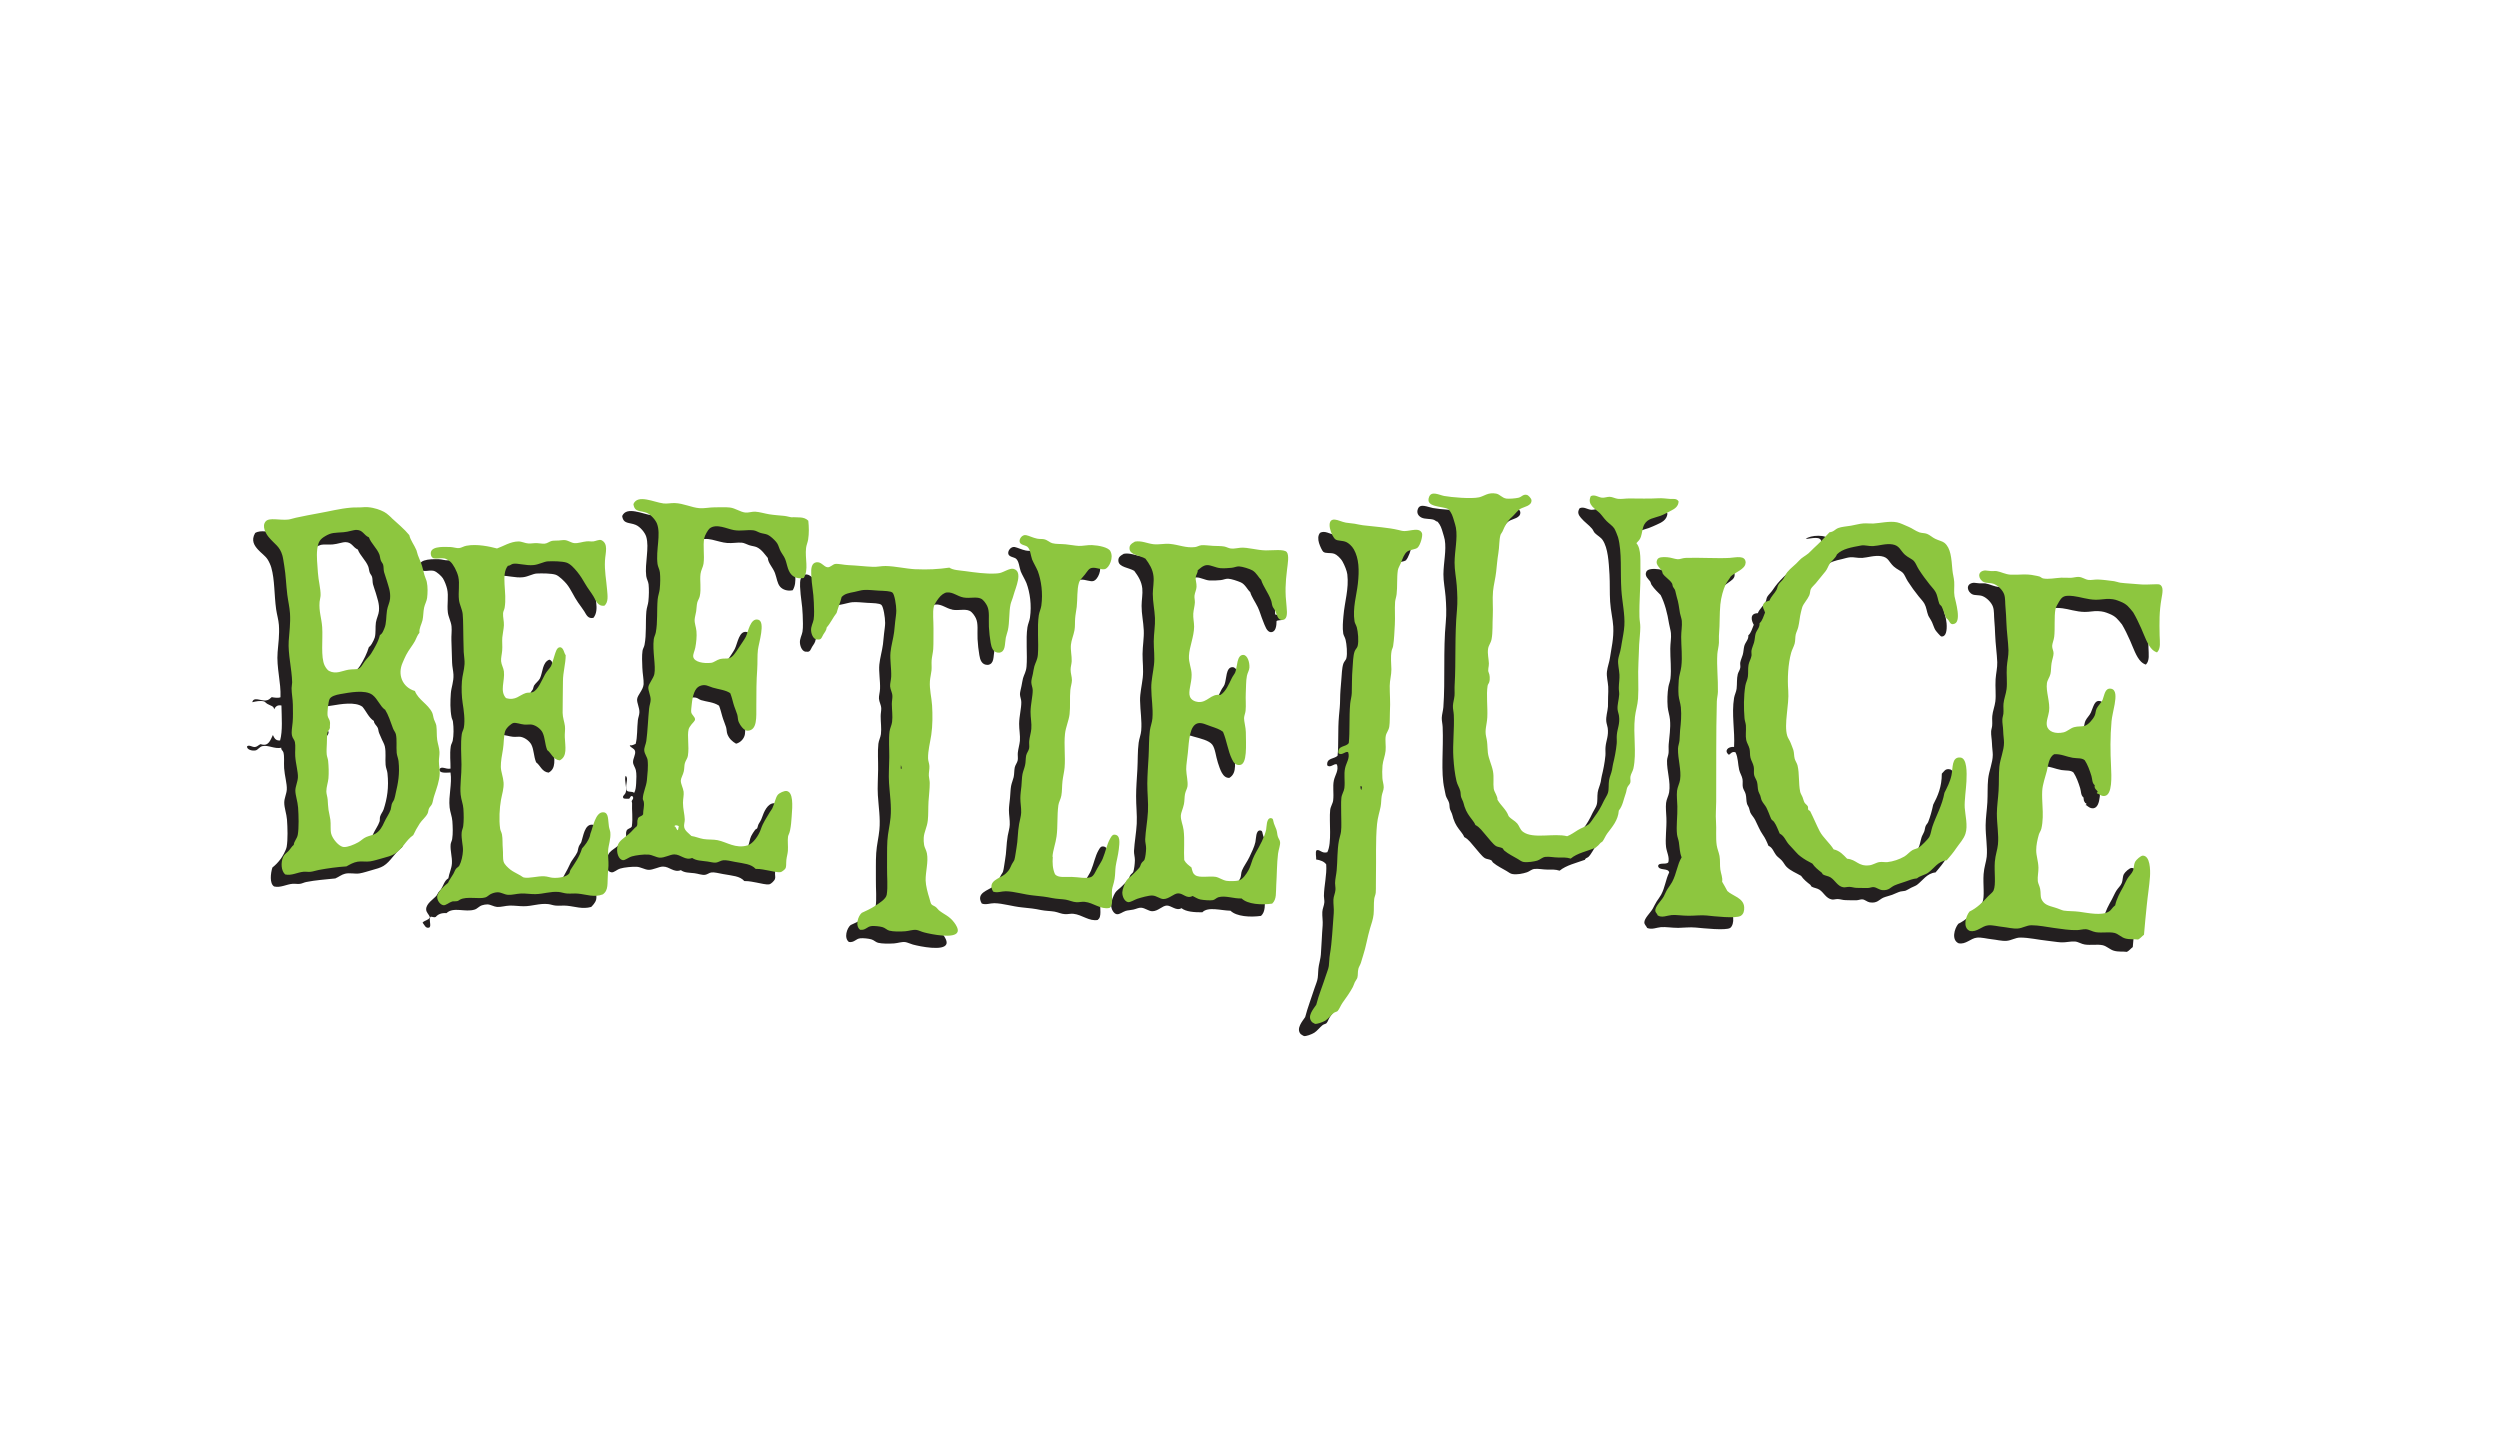 <?xml version="1.0" encoding="UTF-8"?><svg xmlns="http://www.w3.org/2000/svg" viewBox="0 0 392 226"><defs><style>.cls-1{fill:none;}.cls-2{fill:#8dc63f;fill-rule:evenodd;}.cls-3{fill:#231f20;}</style></defs><g id="BACKGROUND"><rect class="cls-1" width="392" height="226"/></g><g id="COLOR"><path class="cls-3" d="M65.45,128.6c.19-.16.38-.33.54-.53.16-1.67,1.17-3.17,1.2-5.01,0-.75-.17-1.56-.13-2.36.09-1.47-.34-2.66-.41-3.96-.05-.93-.07-1.31-.28-1.98-.4-1.28-.89-1.95-1.64-2.68-.58-.57-1.11-1.11-1.43-1.84-1.08-.39-1.6-.84-2.04-1.77-.45-.97-.28-1.81.11-2.66.3-.68.57-1.17.86-1.67.37-.65.77-1.16,1.09-1.74.26-.49.39-.96.7-1.29-.13-.66.33-1.23.48-1.82.17-.72.11-1.61.33-2.43.06-.24.26-.44.31-.68.22-.93.22-2.27.03-3.12-.06-.27-.28-.53-.37-.84-.13-.44-.09-.97-.21-1.37-.05-.15-.23-.22-.3-.38-.08-.18-.08-.43-.15-.61-.14-.36-.35-.66-.45-.99-.06-.19,0-.43-.07-.61-.15-.39-.48-.75-.67-1.15-.23-.48-.39-.91-.52-1.38-1.02-.99-1.84-1.82-2.79-2.7-.56-.51-.96-.79-1.66-1.08-1.07-.45-3.1-.58-4.71-.43-1.33.12-2.46.45-3.66.64-1.42.23-2.77.56-4.04.79-.74.14-1.46.36-2.06.43-1.38.16-2.55-.37-3.5.19-.7,1.19-.09,2.01.43,2.59.48.54,1.15.99,1.51,1.54.22.34.49.92.59,1.3.55,1.93.44,4.23.76,6.55.12.83.37,1.62.43,2.44.11,1.54-.09,2.95-.2,4.26-.2,2.42.55,4.72.45,7.08-.34.15-1.02.06-1.37-.02-.34.26-.42.46-.92.52-.76.1-1.94-.64-2.13.28.57-.14,1.25-.28,1.83-.13.16.04.27.23.53.39.53.31,1.02.32,1.06.85.21-.37.44-.73,1.15-.6.03,1.85.21,3.97-.21,5.48-.74.07-.91-.41-1.13-.85-.37.71-.65,1.89-1.92,1.43-.37.13-.48.41-.92.45-.44.03-.89-.41-1.22-.09-.03.51.82.74,1.36.62.36-.08.61-.58,1.07-.67.98-.19,1.82.47,2.97.26-.14.26.23.45.3.69.2.69.06,1.57.12,2.51.08,1.19.47,2.44.42,3.35-.04.69-.4,1.35-.4,2.05,0,.84.36,1.75.43,2.67.09,1.22.15,3.14-.05,4.26-.11.59-.69,1.56-.93,1.89-.44.58-.8.95-1.31,1.36-.27.87-.48,2.5.27,2.97,1,.24,1.92-.34,2.9-.42.38-.03.76.06,1.14.01.34-.04.64-.22.99-.29,1.44-.29,3.04-.4,4.57-.56.55-.24,1-.62,1.53-.74.76-.18,1.56.07,2.28-.05.64-.11,1.31-.35,1.91-.51.66-.18,1.36-.37,1.83-.66,1.15-.71,1.7-2.01,2.92-2.94.57-1.37,1.55-2.32,2.25-3.55.12-.16.16-.4.16-.68ZM49.48,106.8c-.11-.41-.47-.73-.6-1.15-.46-1.46.04-3.51-.09-5.4-.09-1.31-.55-2.32-.41-3.96.03-.38.16-.7.16-1.06.02-1.03-.34-2.24-.42-3.51-.08-1.19-.23-2.5-.11-3.58.05-.47.17-1.23.4-1.59.19-.3,1.49-1.02,1.92-1.12.51-.11,1.19,0,1.83-.06.78-.06,1.54-.38,2.06-.36.99.04,1.09.81,1.89,1.16.33.92,1.26,1.69,1.64,2.68.1.27.11.62.22.92.1.27.31.46.37.69.1.34.05.76.14,1.14.11.46.31.9.44,1.37.22.83.6,1.68.5,2.82-.05.59-.38,1.17-.48,1.82-.11.74.02,1.63-.18,2.36-.05.19-.29.71-.47.99-.14.23-.26.37-.46.53-.27.92-.76,1.94-1.4,2.95-.23.36-.68.76-1,1.21-.38.53-.55.98-1,1.13-.39.13-.97.05-1.52.14-.98.16-1.23.48-2.21.28-.22-.04-.53-.03-.68-.08.06.02-.3-.4-.53-.31ZM60.14,126.94c-.12.37-.44.7-.55,1.13-.06.26,0,.52-.08.76-.22.66-.73,1.33-1.01,1.97-.32.73-.67,1.38-1.39,1.81-.36.22-.82.25-1.3.44-.89.35-1.35.97-2.37,1.34-.88.32-1.34.42-2.05-.1-.44-.32-1.03-1.02-1.2-1.69-.16-.63-.02-1.43-.13-2.21-.07-.52-.21-1.02-.29-1.53-.08-.56-.09-1.1-.13-1.6-.04-.48-.21-.91-.21-1.3,0-.73.27-1.41.33-2.05.07-.87.04-1.82-.05-2.74-.03-.33-.18-.65-.22-.99-.11-1.12.18-2.29.12-3.5.04-.39.52-.34.39-.91.79-.06,1.51-.2,1.53-1.05-.52-.43-.74.38-1.37.29-.14,0-.22-.26-.3-.38-.25-.41-.19-.69-.14-1.45.08-1.22,0-1.88.86-2.27.3-.14.99-.2,1.53-.29,1.28-.21,3.62-.63,4.72.2.62.73.98,1.7,1.8,2.23,0,.44.43.7.6,1.07.1.21.1.57.22.84.1.24.21.45.3.69.17.45.5.96.59,1.38.21.98.04,1.97.12,2.89.04.51.24.86.29,1.3.25,2.26-.05,4.01-.6,5.7ZM118.69,138.4c-.59-.09-1.13-.26-1.98-.25-.7-.8-1.83-.82-3.34-1.1-.71-.13-1.36-.31-1.82-.25-.34.04-.63.32-.99.37-.51.07-1.09-.18-1.67-.25-.86-.1-1.55-.05-2.13-.48-1.11.44-1.76-.57-2.81-.56-.64,0-1.55.55-2.29.51-.57-.04-1.17-.43-1.82-.48-.56-.04-2,.09-2.59.28-.56.17-.98.66-1.38.59-1.18-.2-.89-2.41-.27-3.12.35-.4.89-.68,1.31-1.05.45-.41.77-.84,1.15-1.13.22-.38.02-.77.16-1.14.09-.44.67-.4.85-.75.19-1.36-.02-2.55.04-3.65,0-.11-.07-.31-.07-.31.02-.16.41-.4.16-.76-.32-.19-.37.2-.54.37-.3-.03-.73.06-.91-.09-.25-.37.28-.48.39-.99.17-.77-.29-1.79-.05-2.51.53.35-.05,1.24.13,2.13.02.55.96.21,1.21.55.24-.4.29-.97.32-1.52.04-.67.08-1.48-.05-2.06-.1-.42-.42-.81-.44-1.22-.03-.59.44-1.21.32-1.75-.11-.49-.76-.53-.83-.92.44.07.62-.13.92-.22.3-1.1.2-2.42.35-3.73.05-.41.23-.8.24-1.22.02-.75-.41-1.47-.36-2.06.06-.66.96-1.44,1.02-2.35.04-.71-.17-1.66-.2-2.59-.03-.87-.09-1.85.03-2.66.05-.32.25-.58.31-.91.33-1.64.14-3.54.29-5.25.05-.58.27-1.08.32-1.59.09-.88.11-1.91.03-2.66-.05-.44-.31-.84-.37-1.3-.25-1.98.52-4.44,0-6.17-.2-.65-.94-1.55-1.65-1.85-1-.42-1.94-.09-2.12-1.39.7-1.6,3.22-.28,4.72-.1.56.07,1.18-.07,1.75-.06,1.3.04,2.5.66,3.72.8.57.07,1.07-.09,1.6-.13,1.05-.1,2.29-.09,3.35.04.82.1,1.56.7,2.43.79.54.05,1.09-.17,1.6-.13.65.04,1.42.27,2.2.41.75.13,1.51.17,2.28.25.45.05.86.2,1.29.24,1.05.09,1.92-.09,2.51.56.07,1.01.15,2.08-.03,3.12-.06.35-.27.71-.32,1.06-.22,1.71.47,3.45-.36,4.79-.83.18-1.58-.1-1.97-.55-.47-.54-.51-1.33-.81-2.14-.33-.89-1.09-1.57-1.12-2.37-.42-.49-.95-1.33-1.73-1.69-.3-.14-.79-.18-1.21-.32-.41-.14-.77-.36-1.14-.39-.65-.06-1.48.11-2.28.05-1.55-.11-3.25-1.17-4.56-.28-.26.55-.69.98-.78,1.44-.24,1.22.1,2.55-.12,4.03-.08.52-.41,1.04-.47,1.59-.14,1.14.14,2.36-.12,3.5-.08.35-.31.66-.39.99-.09.39-.1.88-.17,1.29-.07.43-.21.86-.24,1.21-.07.71.22,1.29.28,1.98.08.85-.02,1.96-.18,2.74-.15.7-.61,1.3-.02,1.83.34.31,1.83.52,2.58.41.42-.06.86-.48,1.3-.59.56-.14,1.11-.02,1.45-.14.56-.18.98-.84,1.46-1.58.43-.66.93-1.35,1.16-1.81.45-.9.68-2.98,1.93-2.64.5.14.56.88.51,1.68-.07,1.11-.46,2.14-.57,3.04-.06.52.01,1.11-.02,1.68-.09,1.55-.26,3.2-.21,4.87.05,1.64.11,3.41-.05,4.72-.09.67-.67,1.34-1.39,1.51-.6-.34-1.08-.79-1.35-1.46-.14-.34-.11-.78-.22-1.14-.17-.56-.43-1.11-.59-1.68-.17-.6-.3-1.15-.51-1.68-.88-.58-1.94-.6-2.81-.87-.29-.09-.54-.34-.83-.39-1.73-.28-2.22,1.3-2.39,2.94-.09.88-.1,1.39.21,1.91.11.18.32.22.3.54-.02.34-.75.77-.93,1.28-.38,1.06,0,3.07-.2,4.41-.06.42-.35.74-.47,1.14-.12.41-.13.96-.24,1.44-.12.49-.38.99-.4,1.29-.03.82.6,1.59.43,2.36.28-.05.32.13.61.08-.03.17-.38.03-.53.07-.42.92.09,2.42.11,3.65,0,.4-.15.72-.09,1.06.13.74.76,1.07,1.13,1.46.66.09,1.22.37,1.9.48.72.12,1.49.03,2.21.18,1.45.3,2.84,1.38,4.71.81.58-.17,1.47-1.06,1.85-1.88.21-.46.23-1.03.47-1.52.13-.26.39-.68.62-.98.07-.09.26-.14.31-.23.11-.19.12-.48.24-.68.2-.35.37-.55.54-1.06.26-.75.85-2.25,1.93-2.19,1.32.07,1.09,2.46.94,4.12-.06.72-.14,1.48-.25,2.05-.1.49-.28.67-.31.91-.11.67.03,1.51-.03,2.28-.04.55-.21,1.07-.25,1.52-.03.39.09.69-.01.99-.1.3-.63.78-.85.83-.5.12-1.39-.16-1.98-.25ZM93.95,132.34c.13,1.18-.28,2.06-.34,2.89-.05.79.08,1.41.05,2.28-.02.63-.17,1.65-.18,2.43,0,.47.09.75-.01,1.14-.13.5-.59.94-.77,1.13-1.37.39-2.59-.08-3.8-.19-.6-.06-1.17.03-1.75-.02-.42-.03-.81-.2-1.21-.24-1.34-.14-2.5.34-3.81.34-.72,0-1.49-.12-2.21-.1-.68.02-1.37.25-1.98.21-.51-.04-1.01-.39-1.52-.4-.3,0-.58.06-.84.14-.47.15-.73.54-1.15.67-1.49.48-3.32-.49-4.42.56-.81-.06-1.33.18-1.68.59-.34.17-.61-.12-.84,0-.3.47.2,1.38-.17,1.67-.6.2-.77-.44-1.06-.77.29-.37.94-.37,1.15-.82-.15-.52-.6-.75-.59-1.3.02-.89,1.15-1.56,1.62-2.11.11-.13.2-.37.31-.53.12-.17.28-.3.39-.45.41-.64.53-1.37,1.16-1.74.13-.83.51-1.5.56-2.35.06-.99-.29-2-.2-2.97.03-.29.19-.53.24-.83.14-.89.09-1.91.03-2.82-.05-.72-.35-1.4-.43-2.14-.2-1.87.41-3.65.14-5.48-.84.04-1.75.12-1.75-.48.32-.63,1.01.03,1.75-.13.02-1.12-.15-2.18.04-3.5.04-.31.25-.58.31-.91.15-.79.17-1.97.03-2.97-.04-.25-.17-.43-.22-.69-.23-1.18-.2-2.51-.11-3.73.07-.97.47-1.81.41-2.96-.03-.6-.19-1.2-.21-1.83-.04-1.2-.08-2.41-.11-3.5-.03-.77.09-1.53.02-2.21-.07-.74-.5-1.49-.58-2.21-.15-1.25.15-2.52-.11-3.66-.13-.55-.4-1.25-.67-1.68-.19-.3-.95-1.04-1.43-1.16-.77-.18-1.62.29-2.05-.25-.75-1.49,1.24-1.63,2.91-1.57.44.02.96.2,1.37.17.36-.03.66-.28,1.07-.37,1.71-.35,3.72.15,4.79.43.95-.25,2.13-1.09,3.44-1.1.53,0,1.11.3,1.67.32.43.02.92-.08,1.37-.06.36.02.76.12,1.06.09.44-.04.77-.36,1.15-.44.29-.06.73-.03,1.07-.06.36-.03.72-.1.99-.06.44.05.87.41,1.29.47.68.1,1.38-.21,2.13-.28.86-.08,1.57-.03,2.29-.28,1.13.64.64,2.06.57,3.36-.03.6-.03,1.23-.02,1.75.05,1.84.97,3.98-.06,5.25-.86.19-1.11-.49-1.43-1.01-.3-.47-.67-.95-.97-1.38-.67-.94-1.11-2.07-1.79-2.91-.3-.37-1.2-1.29-1.73-1.46-.64-.22-2.17-.23-2.97-.19-.6.03-1.35.49-2.14.58-1.24.15-2.55-.32-3.27-.19-.25.05-.57.31-.84.3-1.17,1.46-.1,4-.53,6.54-.05.31-.22.61-.24.91-.02.33.12.67.14.99.07.93-.17,1.79-.26,2.74-.07.74.03,1.45-.02,2.13-.05.6-.21,1.15-.17,1.67.05.58.37,1.07.44,1.6.18,1.51-.69,3.08.33,4.19,1.48.45,2.15-.51,3.13-.8.67-.2,1.12-.05,1.6-.51.05-.05.15-.21.23-.3.28-.33.42-.76.7-1.29.09-.17.24-.28.31-.45.07-.18.08-.39.16-.53.21-.36.76-.77.93-1.13.47-.99.36-2.52,1.48-2.95.53.16.52.85.82,1.23,0,1.41-.45,2.84-.43,4.33.02,1.54-.05,3.07-.05,4.64,0,.7.26,1.4.36,2.13.06.51-.04,1.09-.02,1.67.07,1.62.43,3.06-.8,3.72-1.07-.13-1.27-1.12-1.96-1.62-.4-1.01-.32-1.9-.73-2.75-.25-.5-.93-1.09-1.66-1.24-.3-.06-.79.03-1.22-.01-.62-.05-1.25-.32-1.67-.25-.49.09-1.34,1.03-1.39,1.51-.08.82-.1,1.81-.26,2.74-.16.97-.36,1.93-.33,2.66.02.8.37,1.57.43,2.44.06.98-.25,1.81-.41,2.74-.21,1.22-.33,3.1-.13,4.49.04.3.22.55.29.92.09.48.02,1.08.06,1.68.03.49.19,1.02.21,1.45.03.43-.12.79-.01,1.14.08.26.43.66.6.84.25.27.75.67,1.21.93.24.13.52.18.76.31.28.16.39.34.6.39.79.17,2.08-.27,3.28-.19.48.03.92.22,1.29.24,1.76.1,2.44-.52,3.06-1.56.2-.33.38-.68.54-.98.28-.5.56-1.01.78-1.51.29-.68.85-1.22,1.16-1.89.09-.2.11-.57.24-.91.11-.28.33-.5.39-.68.29-.83.51-2.9,1.78-2.72.8.11.65,1.13.81,2.22.04.29.19.57.22.84ZM258.55,82.79c-1,.34-1.93.45-2.45,1.34-.32.56-.34,1.36-.56,1.97-.16.45-.38.63-.69.98.8.9.59,2.79.63,4.65.05,2.02-.21,4.37-.15,6.92.01.5.14,1.02.13,1.52,0,.88-.13,1.84-.18,2.81-.05.92-.05,1.9-.11,2.82-.12,1.96.07,3.91-.06,5.71-.07.98-.39,1.91-.49,2.81-.31,2.83.29,5.58-.24,8.07-.1.45-.4.85-.47,1.29-.05.29.06.63-.01.91-.09.36-.39.71-.55,1.14-.16.41-.35.83-.47,1.21-.26.8-.2,1.57-.78,2.05,0,1.22-.66,1.86-1.17,2.65-.11.17-.13.38-.24.53-.11.15-.27.22-.38.38-.47.62-.78,1.36-1.24,1.81-.18.17-.5.17-.54.45-1.38.51-2.93.85-3.98,1.71-.68-.22-1.34-.17-1.98-.17-.63,0-1.35-.17-1.98-.1-.46.06-.77.39-1.15.52-.66.22-1.56.4-2.29.28-.32-.05-.55-.25-.91-.47-.7-.42-1.45-.76-2.12-1.32-.12-.1-.18-.32-.3-.38-.25-.14-.77-.18-.99-.32-.51-.32-1.12-1.19-1.58-1.69-.54-.59-.93-1.25-1.66-1.62-.11-.3-.32-.58-.52-.84-.46-.6-.86-1.07-1.19-2.07-.08-.25-.12-.5-.22-.76-.08-.22-.23-.48-.3-.69-.1-.32-.05-.68-.14-.99-.12-.42-.41-.77-.52-1.15-.08-.3-.14-.73-.22-1.07-.59-2.62-.12-6.23-.27-9.67-.02-.49-.15-.97-.14-1.45.02-.54.2-1.08.25-1.67.31-4.22-.04-8.91.38-13.32.13-1.36.07-2.76-.03-4.03-.1-1.21-.35-2.39-.34-3.5.02-1.88.49-3.74.21-5.4-.06-.33-.19-.72-.29-1.07-.22-.76-.35-1.18-.82-1.76-.24-.03-.42-.25-.61-.31-.54-.19-1.38-.08-1.9-.33-.5-.24-.85-.71-.59-1.38.36-.91,1.52-.28,2.36-.13,1.03.19,4.22.49,5.48.21.79-.18,1.36-.83,2.67-.58.63.12,1.04.69,1.59.78.38.06,1.47-.03,1.9-.13.57-.13.72-.61,1.38-.44.08.02.66.45.68.84.04.89-1.15.99-1.77,1.35-.29.17-.89.91-1.31,1.28-.67.58-1.08,1.32-1.47,2.27-.09.2-.26.36-.31.53-.23.8-.16,1.85-.34,2.89-.16.95-.24,1.88-.34,2.81-.11,1.07-.39,2.09-.49,3.12-.13,1.28.03,2.6-.04,3.88-.07,1.25.02,2.53-.19,3.65-.11.58-.48,1.01-.55,1.52-.11.78.1,1.54.13,2.29.01.4-.12.8-.09,1.14.03.35.21.64.22.99.01.49-.24.82-.32,1.29-.11.69,0,1.66-.03,2.51-.02.84-.09,1.69-.03,2.36.03.34.04.62.37.84-.31.17-.39.19-.54.53-.07.16-.16.67-.16.84,0,.41.21.75.29,1.22.13.72.03,1.53.13,2.28.12.92.61,1.86.81,2.82.2.97,0,1.98.12,2.82.1.61.63,1.16.59,1.76.51.9,1.35,1.49,1.72,2.53.86.69,1.64,1.45,2.18,2.46,1.81,1.02,4.8.27,7,.69.61-.24,1.12-.62,1.68-.97.54-.33,1.2-.52,1.68-.89.3-.24.59-.75.93-1.21.62-.83.97-1.43,1.47-2.5.2-.42.52-.86.62-1.21.19-.61.07-1.29.17-1.98.08-.55.35-1.07.48-1.67.06-.31.08-.61.16-.91.21-.83.47-2.09.57-3.19.04-.46-.03-.92.02-1.37.09-.99.51-1.75.34-2.97-.05-.35-.18-.63-.22-.99-.09-.81.2-1.54.26-2.36.03-.48-.01-.98.02-1.52.02-.51.05-1.1.02-1.6-.05-.8-.29-1.59-.2-2.36.09-.78.38-1.48.48-2.2.21-1.47.61-2.99.51-4.87-.06-1.14-.4-2.46-.49-3.89-.09-1.44-.02-2.86-.1-4.26-.12-1.96-.22-4.14-1.08-5.42-.29-.43-.8-.67-1.21-1.08-.2-.2-.26-.47-.45-.69-.49-.59-1.19-1.04-1.73-1.69-.34-.41-.65-.84-.21-1.52.66-.29,1.18.19,1.82.25.37.03.76-.15,1.14-.14.45.02.89.28,1.37.32.75.07,1.64-.02,2.51.03,2.07.12,3.61-.12,5.56-.01.52.03,1.07-.12,1.37.4-.11,1.02-.91,1.38-1.69,1.73-.37.16-.82.38-1.22.52ZM220.51,87.81c-.36.31-1.17.26-1.6.59-.1.07-.25.18-.38.38-.28.4-.37.81-.63,1.44-.17.43-.41.69-.47,1.14-.15,1.07-.05,2.54-.19,3.73-.05.45-.22.86-.24,1.21-.08,1.09.03,2.32-.04,3.58-.06,1.1-.09,2.25-.27,3.35-.04.27-.19.5-.24.76-.17.97-.05,1.93-.03,2.82.03.93-.25,1.85-.26,2.74,0,.49.13,1.01.14,1.52,0,.85-.13,1.9-.18,2.81-.04.8.09,1.55-.02,2.13-.08.41-.46.78-.55,1.21-.15.79.05,1.6-.03,2.36-.13,1.37-.61,2.53-.51,4.33.03.51.23.99.21,1.52-.02.45-.25.87-.32,1.29-.09.56-.07,1.13-.17,1.67-.16.84-.46,1.65-.56,2.73-.3,3.16-.19,6.57-.26,9.66,0,.37.09.72.06,1.07-.02.34-.2.66-.24.99-.1.83-.02,1.63-.1,2.44-.13,1.22-.67,2.51-.95,3.79-.14.64-.3,1.28-.48,1.9-.09.32-.22.59-.31.91-.11.34-.07.7-.16.99-.11.34-.38.57-.47.91-.13.48-.03.98-.17,1.44-.16.53-.63.88-.7,1.44-.41.79-1.27,1.9-1.86,2.8-.2.3-.33.76-.54.98-.11.12-.41.14-.61.3-.38.29-.89.95-1.31,1.2-.46.27-1.28.57-1.6.51-.09-.01-.51-.29-.53-.31-.76-.87.31-2.05.71-2.66.4-1.53.97-2.98,1.5-4.63.16-.49.41-1.03.47-1.52.08-.62.05-1.26.17-1.9.11-.59.27-1.17.32-1.75.12-1.49.16-3.18.28-4.56.06-.7-.09-1.4-.05-2.13.02-.51.29-1,.32-1.52.02-.32-.07-.65-.07-.99.02-1.62.48-3.29.36-4.94-.32-.46-.91-.67-1.59-.78.08-.3-.18-1.2.09-1.45.54-.16.79.57,1.67.32.76-1.46.26-4.8.45-6.62.06-.56.42-1.03.47-1.52.13-1.12-.1-2.13.11-3.12.19-.87.8-1.57.48-2.51-.45-.22-1.03.64-1.52.14-.14-1.19,1.11-.97,1.62-1.5.19-1.8.02-3.98.22-6.24.08-.89.18-1.67.18-2.66,0-.89.1-1.94.18-2.89.09-.98.09-1.95.33-2.66.11-.32.4-.56.47-.83.19-.75.04-2.24-.12-2.89-.09-.39-.32-.69-.37-.99-.14-.89-.04-1.95.03-2.74.19-2.3.88-4.25.61-6.54-.07-.55-.42-1.42-.74-1.99-.3-.55-.95-1.12-1.28-1.23-.64-.23-1.34,0-1.75-.32-.17-.14-.52-.89-.67-1.38-.17-.56-.19-1.19.17-1.6.73-.4,1.51.19,2.28.33.63.11,1.27.12,1.9.25.61.12,1.19.19,1.75.25.21-.2-.05-.87.16-1.06.06-.07.14-.11.23-.15.42.11.69.11.98.32.44.31.51.94.98,1.15.3.14,1.03.14,1.52.24.5.11,1.04.3,1.44.32,1.16.06,2.81-.62,3.04.49.08.4-.51,1.89-.79,2.12ZM337.17,95.77c-.36,2.09-.33,3.6-.29,5.78.02,1,.22,2.04-.41,2.66-.31-.1-.53-.25-.76-.47-.74-.71-1.23-2.2-1.71-3.29-.41-.92-.81-1.75-1.27-2.53-.68-.82-.95-1.27-2.04-1.7-.56-.22-.91-.36-1.75-.4-.64-.03-1.33.14-2.06.13-1.29-.01-2.58-.47-3.5-.57-1.46-.16-1.77,0-2.29.89-.22.37-.49.83-.55,1.14-.22,1.15-.05,3.14-.2,4.34-.07.53-.3,1.03-.32,1.44-.02.45.21.76.22,1.14,0,.42-.23,1.02-.32,1.59-.09.58-.06,1.2-.17,1.67-.13.53-.48.94-.55,1.44-.18,1.29.52,2.92.33,4.34-.1.77-.49,1.66-.33,2.36.21.92,1.22,1.31,2.58,1.02.43-.09.92-.55,1.53-.74.65-.21,1.42-.15,1.83-.28.54-.17,1.23-.94,1.54-1.58.16-.34.15-.79.32-1.14.23-.47.65-.83.85-1.28.41-.95.56-1.94,1.39-1.81.83.13.78,1.29.58,2.44-.16.91-.42,1.95-.49,2.66-.21,2.41-.19,4.88-.08,7,.09,1.69.22,4.52-.97,4.71-.51.08-.88-.27-1.14-.47-.37-.04.09-.03,0-.23,0-.14-.25-.06-.23-.23-.17-.16-.2-.46-.22-.76-.44-.33-.36-.96-.52-1.45-.27-.88-.6-1.78-1.04-2.45-.44-.41-1.14-.28-1.9-.4-.92-.15-1.89-.65-2.89-.56-.84.45-.93,1.64-1.17,2.65-.22.92-.65,2.05-.72,3.11-.07,1.15.2,2.53.19,3.58,0,1.36-.57,2.67-.8,3.8-.13.62-.32,1.21-.33,1.9,0,.87.33,1.76.35,2.82,0,.7-.19,1.39-.1,2.13.04.34.28.7.37,1.15.12.61.02,1.18.21,1.6.37.79.97.99,2.12,1.32.57.16,1.09.43,1.36.47.48.08,1.03-.03,1.6.02,1.71.14,4.03.99,5.48.14.45-.27.52-.63,1-.98.23-1.08.75-1.97,1.25-2.88.23-.42.43-.93.7-1.36.26-.42.67-.75.85-1.21.16-.4.11-.96.32-1.37.16-.31.88-.99,1.23-.98,1.11.04,1.16,2.14,1.11,3.21-.08,1.44-.35,3.02-.51,4.56-.16,1.58-.31,3.16-.43,4.64-.32.23-.55.56-.92.75-.71-.09-1.33.03-2.05-.18-.62-.18-1.12-.72-1.74-.86-.83-.18-1.85.03-2.81-.11-.51-.07-1.04-.43-1.52-.47-.7-.06-1.44.17-2.21.13-.69-.04-1.43-.18-2.13-.25-1.43-.15-2.9-.5-4.26-.5-.76,0-1.42.46-2.14.51-.77.06-1.61-.18-2.36-.25-.76-.08-1.59-.32-2.28-.25-1.01.09-1.76,1.13-2.9.88-1.14-.52-.66-2.28-.04-3.05,1.17-.56,2.02-1.43,2.92-2.4.31-.34.72-.61.85-.9.41-.96.08-2.88.2-4.49.08-1.12.41-1.93.49-2.73.14-1.53-.19-3.22-.17-4.95.01-1.16.2-2.38.27-3.57.07-1.24,0-2.52.12-3.65.13-1.31.72-2.54.73-3.8,0-.48-.11-1.11-.13-1.83-.02-.63-.16-1.24-.13-1.83.01-.3.14-.62.16-.91.05-.51-.03-1.02.02-1.52.07-.77.38-1.49.48-2.28.13-1.05-.04-2.28.04-3.5.06-.89.29-1.8.26-2.66-.05-1.34-.28-2.88-.33-4.34-.03-.75-.06-1.46-.13-2.21-.07-.74,0-1.53-.21-2.13-.21-.64-.96-1.43-1.66-1.69-.46-.18-1.15-.09-1.52-.25-.85-.36-1.19-1.65.1-1.83.18-.02.6.07.99.09.35.02.67-.03.91.01.66.1,1.37.52,2.2.56.77.03,1.51-.16,2.21-.13.55.02,1.01.21,1.52.32.25.06.58,0,.84.08.23.08.3.27.53.31.86.16,1.91-.08,2.89-.12.53-.02,1.06.04,1.52.02.38-.02.77-.16,1.14-.14.6.03.97.4,1.52.47.48.06,1.03-.08,1.6-.06.37.01.78.11,1.22.17.41.05.86.03,1.29.09.31.04.6.2.91.24.92.12,2.12.16,3.12.26,1.09.11,2.72-.12,3.04.03.67.31.43,1.34.28,2.21ZM306.43,132.8c-.12.3-.5.65-.77,1.06-.45.67-.76,1.2-1.24,1.81-.38.49-.56.69-.93,1.13-1.35.12-2.03,1.3-2.91,1.95-.22.16-.62.3-.92.45-.28.14-.6.36-.84.45-.25.09-.56.07-.84.14-.41.12-.83.34-1.3.52-.42.16-.94.26-1.37.44-.66.29-.95.93-2.14.74-.41-.07-.74-.43-1.14-.47-.27-.03-.61.13-.91.14-.58.02-1.21-.01-1.75-.02-.39,0-.84-.16-1.22-.17-.38,0-.61.12-.91.07-.93-.17-1.26-1.09-1.96-1.54-.37-.24-.87-.27-1.21-.47-.09-.05-.14-.24-.23-.31-.49-.38-1.06-.83-1.43-1.39-.8-.47-1.64-.78-2.27-1.4-.27-.26-.46-.68-.75-1-.28-.31-.67-.55-.9-.85-.39-.5-.55-1.2-1.2-1.46-.24-.62-.51-1.21-.9-1.76-.43-.61-.78-1.48-1.19-2.3-.2-.41-.55-.73-.75-1.15-.09-.21-.13-.52-.22-.76-.08-.22-.24-.41-.3-.61-.14-.47-.08-1.03-.21-1.52-.1-.39-.37-.72-.44-1.07-.09-.42.02-.84-.06-1.29-.08-.48-.4-.93-.52-1.45-.21-.91-.15-1.91-.58-2.75-.64-.22-.84.42-1.07.37-.72-.59-.15-1.29.85-1.21.15-2.58-.42-5.11,0-7.69.08-.48.34-.95.4-1.44.09-.8,0-1.55.18-2.28.08-.33.33-.63.39-.99.05-.29-.04-.57,0-.84.07-.39.27-.8.39-1.21.13-.45.13-.95.24-1.37.16-.61.71-1.02.63-1.67.45-.39.6-1.08.86-1.66-.39-.68-.67-1.8.63-1.82.28-.71.91-1.17,1.24-1.81.12-.23.1-.53.24-.76.2-.34.6-.68.85-1.06.53-.8,1-1.34,1.7-2.04.16-.16.32-.29.46-.45.47-.52,1.01-.85,1.61-1.35.29-.25.54-.56.85-.83.66-.58,1.23-1.11,1.92-1.73.19-.17.34-.36.54-.53.18-.15.38-.23.54-.45.15-1.27-1.66-.64-2.43-.64.67-.6,3.31-.78,3.73.19,1.58-.62,3.09-.59,5.18-.7,1.02-.06,2.58-.48,3.81-.19.32.08.65.36,1.06.54.38.17.86.23,1.21.39.32.15.59.42.91.54.43.17.91.15,1.37.32.36.13.84.48,1.29.7.53.25,1.12.44,1.36.62,1.06.81,1.16,2.47,1.32,4.35.05.55.24,1.15.28,1.83.05.82-.08,1.5.05,2.28.14.79.43,1.4.51,2.37.09,1.11-.08,2.18-.86,2.05-.08-.01-.78-.8-.9-1-.2-.32-.34-.83-.52-1.22-.21-.45-.51-.84-.6-1.07-.24-.62-.27-1.26-.59-1.83-.22-.4-.57-.74-.9-1.15-.61-.76-1.17-1.52-1.72-2.38-.29-.46-.49-1.02-.75-1.3-.28-.31-.97-.58-1.44-1.01-.82-.75-.8-1.43-1.96-1.62-1.04-.17-2.18.22-2.97.27-.71.05-1.34-.15-1.9-.1-.44.04-.85.18-1.3.29-1.1.26-1.8.38-2.52,1.11-.27.53-.66.91-1.01,1.43-.61.94-1.27,1.78-2.01,2.72-.35.45-.87.84-1.08,1.28-.14.3-.11.68-.24.99-.26.62-.75,1.08-1.01,1.66-.09.21-.22.68-.32,1.06-.19.73-.17,1.62-.41,2.51-.09.31-.31.57-.39.91-.11.46-.05.91-.17,1.37-.09.36-.34.66-.47,1.06-.25.78-.39,1.79-.49,2.73-.13,1.27-.15,2.4-.04,3.58.21,2.26-.76,5.15-.16,7.15.09.3.33.56.45.84.1.23.13.52.22.76.08.2.23.41.3.61.13.43.09.92.21,1.37.09.35.36.64.44.99.09.36.02.75.06,1.14.03.31.17.6.22.92.1.69-.01,1.43.13,2.13.17.88.85,1.78,1.27,2.53.09.16.1.35.22.54.26.42.49.91.75,1.38.36.66.6,1.45,1.04,2.14.58.91,1.48,1.62,1.95,2.46.98.22,1.53.87,2.11,1.47,1.34.06,1.74,1.23,3.49,1.03.59-.07,1.05-.44,1.6-.52.37-.05.83.05,1.22.01.93-.1,1.88-.43,2.67-.88.42-.24.76-.7,1.23-.98.44-.26.94-.33,1.3-.67.46-.43,1.21-1.1,1.39-1.43.27-.49.36-1.23.55-1.82.1-.29.28-.53.39-.83.12-.3.12-.64.24-.91.1-.23.3-.39.39-.61.34-.86.59-1.79.79-2.73.71-1.35,1.35-2.77,1.35-4.86.36-.32.52-.86,1.3-.67.87.21.87,2.42.79,3.81-.07,1.21-.34,3.01-.27,4.11.07,1.18.57,3,.11,4.19ZM271.76,143.98c.07.54-.1,1.27-.47,1.52-.65.44-4.32.04-5.4-.06-.94-.09-1.87.04-2.74.05-1.05,0-1.94-.18-2.74-.11-.66.06-1.38.42-2.13.13-.11-.26-.43-.53-.45-.84-.03-.68.97-1.55,1.32-2.19.23-.42.39-.77.62-1.14.22-.34.5-.69.7-1.06.62-1.15.7-2.36,1.26-3.49-.16-.75-1.63-.21-1.74-1.01.11-.63,1.33-.13,1.61-.59.19-.81-.25-1.55-.36-2.36-.16-1.3.11-2.98.05-4.57-.03-.82-.13-1.61-.05-2.36.06-.58.39-1.11.48-1.67.26-1.66-.37-3.33-.33-4.95,0-.41.2-.8.24-1.21.04-.42-.02-.9.02-1.37.09-1.19.33-2.48.2-3.88-.07-.71-.31-1.35-.36-1.98-.08-1.06-.05-2.13.11-3.12.07-.43.26-.83.32-1.29.18-1.52-.04-3.21-.02-4.72,0-.86.18-1.66.1-2.44-.04-.44-.2-.93-.29-1.45-.27-1.68-.66-3.19-1.32-4.51-.48-.5-.95-.9-1.43-1.61-.09-.14-.11-.36-.22-.54-.23-.33-.94-.84-.59-1.53.23-.45,1.14-.48,1.98-.36.47.07.92.3,1.29.32.35.01.74-.2,1.14-.22,2.01-.08,4.86.11,6.85,0,.97-.05,2.59-.55,2.58.79,0,.59-.56.88-1,1.21-.44.33-.8.61-1.3.9-.27.47-.56.75-.85,1.36-1.04,2.19-.87,5.8-1.01,8.97-.03.6-.21,1.18-.25,1.75-.14,1.96.12,4.02.09,6.01,0,.48-.15.98-.17,1.44-.1,2.58.02,5.25-.01,7.92-.03,2.68-.06,5.36-.09,7.91,0,.83-.13,1.63-.1,2.43.02.77.21,1.54.2,2.29,0,.95-.07,1.68.12,2.59.08.38.22.76.29,1.15.13.7.04,1.38.13,2.06.04.3.17.6.22.92.05.33,0,.74.06.99.16.68.82,1.63,1.35,1.99.74.52,1.96.71,2.11,1.93ZM149.31,95.58c-.96-.18-1.61-.86-2.58-.79-.4.03-.94.41-1.3.9-.31.41-.7.99-.78,1.36-.19.87-.02,2.21-.04,3.43-.01,1.08.02,2.19-.04,3.2-.03.59-.21,1.21-.25,1.75-.04.53.04,1.07-.02,1.6-.06.57-.21,1.1-.25,1.67-.1,1.31.25,2.54.34,3.81.09,1.44.09,3.18-.13,4.64-.19,1.27-.52,2.43-.5,3.65,0,.41.19.81.21,1.22.03.49-.12.99-.09,1.52.02.36.13.77.14,1.14.02.91-.13,1.92-.18,2.89-.06,1.01-.01,2.06-.11,2.97-.12,1.12-.59,1.82-.64,2.73-.02.33,0,.74.06,1.14.07.42.34.78.44,1.3.26,1.35-.23,2.9-.2,4.26.02.81.33,1.98.58,2.75.12.37.2.77.29.92.17.27.38.25.68.46.24.17.37.41.53.54.86.7,1.62.86,2.41,1.93.28.37.67,1.01.52,1.45-.41,1.15-4.13.39-5.25.09-.44-.12-.88-.35-1.21-.39-.56-.07-1.17.17-1.75.21-.83.05-1.84.06-2.51-.1-.37-.09-.65-.43-1.06-.54-.45-.13-1.26-.2-1.67-.17-.8.06-.92.69-1.83.59-.83-.62-.33-2.18.26-2.66.55-.26,1.4-.61,2.14-1.12.56-.38,1.66-1.03,1.77-1.73.2-1.25.03-2.79.05-4.26.02-1.37-.04-2.8.05-4.19.08-1.26.39-2.44.5-3.65.17-1.8-.13-3.58-.24-5.41-.08-1.26.03-2.69.04-4.03.02-1.39-.1-2.81.04-4.03.06-.52.33-1,.4-1.52.11-.91-.05-1.9-.04-2.82,0-.43.1-.84.09-1.22-.02-.56-.33-1-.36-1.53-.03-.42.15-.99.17-1.52.05-1.25-.22-2.67-.11-3.81.11-1.08.43-2.12.57-3.19.07-.54.11-1.12.17-1.67.06-.58.17-1.15.17-1.67,0-.88-.27-2.52-.58-2.82-.3-.29-1.31-.28-2.2-.33-.78-.04-1.64-.16-2.36-.1-.45.04-.91.2-1.37.29-1.01.21-1.55.28-2.06.81-.21.89-.56,1.64-.79,2.5-.56.71-.95,1.6-1.55,2.27-.03.46-.33.78-.55,1.14-.17.27-.28.87-.85.75-.61.09-1-.7-1.05-1.38-.05-.67.31-1.2.4-1.75.12-.71.06-1.78.03-2.66-.05-1.66-.33-2.59-.41-4.42-.04-.98.08-1.77.78-1.89.81-.15,1.19.76,1.82.78.39.01.8-.47,1.15-.52.53-.08,1.34.14,2.05.17,1.4.06,2.65.22,3.88.27.65.03,1.33-.14,1.98-.13,1.57.03,3.14.43,4.71.51,1.79.1,3.57,0,5.25-.25.6.4,1.52.42,2.58.56,1.25.17,3.22.46,4.72.36.18-.01.44-.03.61-.07.61-.13,1.57-.8,2.14-.66,1.59.38.32,3,.03,4.11-.15.58-.4,1.1-.47,1.44-.26,1.22-.14,2.83-.43,4.11-.09.4-.26.8-.32,1.14-.19,1.04,0,2.19-1.02,2.35-.98.03-1.23-.79-1.35-1.54-.13-.75-.24-1.69-.28-2.51-.06-1.31.14-2.42-.27-3.28-.18-.37-.56-.96-.98-1.15-.77-.35-1.7.01-2.74-.18ZM198.6,133.04c.1.37.34.61.37.92.04.5-.23,1.14-.32,1.82-.2,1.48-.18,3.46-.28,4.87-.08,1.2.1,2.28-.64,2.96-1.67.24-3.85.11-4.79-.81-1.47-.02-3.52-.69-4.42.25-1.31,0-2.54-.08-3.27-.65-.76.5-1.62-.42-2.28-.41-.72.01-1.37.89-2.29.89-.58,0-1.12-.51-1.74-.55-.39-.03-.74.18-1.22.29-.44.1-.92.11-1.22.21-.46.15-.97.58-1.38.52-.48-.07-.91-.77-.9-1.53,0-.46.37-1.4.63-1.82.23-.38.72-.67,1.08-1.05.33-.36.75-.71,1-1.05.13-.17.16-.46.31-.68.15-.22.4-.35.46-.53.14-.38.24-1.26.25-1.82,0-.5-.16-.98-.14-1.45.08-1.41.35-2.8.43-4.26.07-1.4-.11-2.84-.1-4.34,0-1.32.12-2.78.2-4.18.08-1.41.02-2.85.2-4.18.09-.67.35-1.27.4-1.9.13-1.58-.15-3.04-.18-4.72-.02-1.17.29-2.39.42-3.57.14-1.27-.04-2.5-.03-3.73.01-1.27.25-2.5.19-3.73-.06-1.31-.35-2.58-.34-3.81,0-.92.2-1.85.11-2.74-.12-1.1-.63-1.91-1.26-2.75-.82-.51-2.42-.56-2.49-1.55-.04-.55.23-.78.85-1.13.99-.18,1.86.29,2.89.41.83.1,1.71-.13,2.59-.05,1.42.14,2.51.68,3.95.5.32-.04.65-.26.99-.29.51-.06,1.2.07,1.83.1.63.03,1.25,0,1.75.1.36.07.71.28,1.06.32.45.05.93-.1,1.45-.14,1.35-.09,2.87.41,4.03.43.89.01,2.82-.27,3.27.26.65.76-.05,3.2-.12,4.26-.09,1.32.01,2.44.04,3.58.12.23.84-.12.76.31.05.28.28.38.45.54-.27.14-.76.04-.99.22,0,.69-.1,1.73-.86,1.74-.67.01-.96-1.01-1.27-1.77-.32-.77-.48-1.45-.81-2.14-.42-.87-1-1.65-1.19-2.37-.42-.34-.79-1.25-1.51-1.54-.48-.2-1.44-.54-1.97-.56-.38-.01-.74.18-1.14.22-.53.05-1.25.09-1.75.06-.71-.05-1.43-.49-2.05-.48-.65.01-1.18.54-1.53.82.04.39-.28.75-.32,1.14-.04.45.15.98.14,1.45-.01.46-.27.88-.32,1.37-.03.33.07.68.07.99-.01.59-.2,1.15-.25,1.75-.06.71.14,1.41.13,2.13-.02,1.49-.73,3-.81,4.48-.07,1.14.46,2.27.42,3.28-.04,1.06-.59,2-.34,3.04.16.65.81.95,1.36,1,1.45.14,2.01-1.33,3.44-1.1.9-.46,1.37-1.65,1.86-2.64.15-.32.43-.61.54-.91.34-.87.19-2.73,1.25-2.73.7,0,1.04,1.19.97,2.07-.04.5-.31,1.01-.4,1.59-.07.49-.13,1.05-.17,1.6-.08,1.1.08,2.33-.04,3.5-.04.37-.23.75-.24,1.14-.03.7.28,1.5.28,2.29,0,.28-.08.54-.08.84-.04,1.68.52,3.54-.81,4.33-1.06.07-1.46-1.36-1.8-2.38-.33-1-.4-2.18-.88-2.83-.5-.66-1.89-.97-2.88-1.25-.34-.1-.61-.23-.99-.16-1.39.27-1.46,2.71-1.65,4.63-.09.94-.27,1.87-.26,2.58.02.88.3,1.88.2,2.67-.05.38-.29.73-.39,1.21-.1.49-.05,1.12-.17,1.67-.15.67-.45,1.19-.48,1.67-.04.81.33,1.51.43,2.36.19,1.56.01,3.21.1,4.64.25.51.7.82,1.13,1.15.03.55.33.84.52,1.22,1.06.45,2.11.14,3.12.26.71.09,1.27.54,1.9.63.26.04.64.01.91.01,1.29-.01,1.66-.35,2.22-1.27.23-.38.58-.83.7-1.13.14-.37.09-.76.24-1.14.29-.7.81-1.36,1.17-2.12.34-.75.77-1.57.94-2.35.12-.53.05-1.92.78-1.82.38.05.28.35.45.84.1.31.28.65.37.92.14.4.13.77.22,1.07ZM172.17,144.24c-1.38.28-2.47-.81-3.87-.96-.42-.04-.85.08-1.29.06-.58-.02-1.1-.3-1.67-.4-.65-.11-1.41-.1-2.13-.25-.98-.21-1.72-.29-2.96-.41-1.51-.15-2.97-.63-4.33-.66-.66-.01-1.34.31-1.98.05-.98-1.69,1.03-2.03,1.86-2.72.09-.07.24-.22.38-.38.35-.38.41-.61.7-1.21.13-.28.33-.48.39-.68.15-.49.2-1.19.32-1.82.23-1.2.19-2.48.42-3.8.11-.63.3-1.17.32-1.75.03-.77-.13-1.52-.13-2.28,0-.59.11-1.27.17-1.9.07-.65.06-1.31.17-1.9.09-.47.29-.91.4-1.37.11-.5.07-1,.17-1.52.08-.39.4-.75.47-1.14.06-.35-.02-.75.01-1.14.06-.63.27-1.29.33-1.9.07-.86-.13-1.76-.12-2.67.01-1.22.36-2.43.34-3.42,0-.4-.21-.83-.21-1.22,0-.34.15-.83.24-1.29.09-.41.14-.86.24-1.22.17-.59.48-1,.55-1.82.16-1.91-.14-4.3.14-6.16.08-.52.33-1.02.4-1.52.28-1.97,0-3.93-.55-5.41-.12-.32-.3-.61-.45-.92-.14-.3-.35-.63-.45-.92-.24-.69-.27-1.59-.74-1.99-.32-.26-1.11-.26-1.21-.77-.1-.5.43-1.16,1-1.06.45.09,1.1.42,1.74.55.38.08.76.03,1.06.09.55.11.91.52,1.29.62.61.16,1.3.1,2.13.18.58.06,1.44.22,2.05.25.56.03,1.39-.16,2.06-.13,1.08.05,2.56.36,2.88.94.58,1.05-.19,2.58-.79,2.81-.55.21-1.35-.27-2.05-.18-.55.07-.73.52-1.15,1.05-.35.44-.8.86-.93,1.28-.33,1.06-.2,2.51-.35,3.8-.07.59-.21,1.22-.25,1.82-.04.62.02,1.23-.1,1.83-.16.85-.49,1.52-.56,2.28-.08.86.16,1.7.12,2.59-.02.44-.16.86-.17,1.29,0,.57.21,1.12.21,1.68,0,.5-.2.98-.24,1.52-.11,1.24.02,2.6-.12,3.8-.12,1.03-.61,2.03-.72,3.11-.17,1.73.08,3.52-.06,5.25-.05.7-.25,1.42-.33,2.13-.09.77-.05,1.58-.18,2.28-.1.52-.4,1-.47,1.52-.23,1.63-.08,3.31-.28,4.87-.14,1.08-.57,2.12-.64,3.19-.07.95-.04,1.86.35,2.74.52.58,1.48.38,2.58.41,1.18.04,2.26.33,3.04.03.46-.18.67-.75,1-1.36.32-.57.67-1.07.85-1.51.47-1.14.64-2.24,1.18-3.18.22-.38.35-.62.69-.6.94.04.78,1.28.66,2.29-.12,1.01-.36,1.86-.49,2.66-.09.55-.07,1.31-.17,1.98-.11.71-.36,1.3-.4,1.67-.12,1.08.27,2.5-.41,2.89Z"/><path class="cls-2" d="M234.83,125.44c.52.9,1.36,1.49,1.72,2.53.41.5.95.68,1.36,1.16.33.39.43.96.9,1.3,1.57,1.17,4.87.16,6.92.69.61-.24,1.12-.62,1.69-.97.53-.33,1.2-.52,1.68-.89.3-.24.59-.75.93-1.21.62-.83.96-1.43,1.47-2.5.2-.42.52-.86.62-1.21.19-.61.07-1.29.18-1.98.08-.55.36-1.09.47-1.67.06-.31.09-.62.16-.91.21-.82.47-2.09.57-3.19.04-.46-.03-.91.02-1.37.09-1.01.51-1.74.34-2.96-.04-.32-.18-.65-.22-.99-.08-.72.2-1.51.25-2.36.02-.33-.07-.69-.06-1.07,0-.67.14-1.4.1-2.05-.05-.86-.28-1.66-.2-2.36.05-.42.22-.88.32-1.29.11-.45.17-.86.24-1.29.15-.92.35-1.78.41-2.74.11-1.8-.35-3.73-.47-5.64-.18-2.77.12-5.92-.52-8.23-.08-.27-.42-1.11-.59-1.38-.27-.41-.81-.76-1.21-1.16-.41-.41-.71-.88-1.05-1.23-.65-.67-2.08-1.29-1.42-2.68.63-.3,1.17.19,1.75.25.4.04.82-.15,1.22-.14.44.02.84.27,1.29.32.58.06,1.15-.06,1.75-.06,1.54,0,3.1.06,4.57-.03.62-.04,1.24.06,1.82.1.52.03,1.07-.12,1.37.4-.04.77-.58,1.14-1.16,1.43-.51.26-1.1.61-1.68.82-1.06.38-1.99.41-2.53,1.34-.32.56-.34,1.36-.55,1.97-.16.45-.38.63-.7.98.81.93.59,2.84.63,4.73.04,1.97-.21,4.32-.15,6.85.01.52.14,1.07.13,1.6,0,.87-.13,1.81-.18,2.74-.05.93-.05,1.89-.11,2.82-.11,1.92.06,3.84-.06,5.63-.07,1.01-.39,1.96-.49,2.89-.31,2.84.3,5.56-.24,8.07-.1.45-.4.85-.47,1.29-.05.3.06.62-.01.91-.07.29-.34.46-.47.76-.13.29-.14.65-.24.91-.36.99-.48,1.97-1.1,2.73-.1,1.53-1.04,2.56-1.79,3.56-.31.41-.48.91-.77,1.29-.06.08-.24.14-.31.22-.21.26-.44.5-.77.75-1.31.56-2.89.84-3.9,1.71-.68-.22-1.34-.17-1.98-.17s-1.35-.17-1.98-.1c-.53.06-.84.46-1.3.59-.49.14-1.49.31-2.13.21-.32-.05-.55-.25-.91-.47-.71-.42-1.45-.76-2.12-1.32-.12-.1-.18-.32-.3-.38-.25-.14-.77-.18-.99-.32-.51-.32-1.12-1.19-1.58-1.69-.54-.59-.93-1.25-1.66-1.62-.11-.3-.31-.56-.52-.84-.45-.59-.88-1.13-1.19-2.07-.08-.25-.12-.5-.22-.76-.08-.21-.23-.47-.3-.69-.1-.31-.05-.68-.14-.99-.15-.55-.47-.98-.59-1.53-.26-1.13-.4-2.3-.49-3.73-.13-2.07.17-4.45.07-6.62-.02-.5-.16-.97-.14-1.45.02-.52.2-1.05.25-1.6.04-.53-.02-1.1.02-1.67.22-3.54-.01-7.82.36-11.72.12-1.3.06-2.63-.03-3.88-.09-1.21-.35-2.43-.34-3.58.01-1.87.5-3.79.21-5.48-.06-.33-.18-.7-.29-1.07-.23-.79-.39-1.28-.89-1.84-.99-.53-3.69-.24-3.02-1.94.38-.97,1.6-.27,2.36-.13,1.1.2,4.22.49,5.48.21.8-.18,1.39-.82,2.67-.58.6.12.91.67,1.59.78.39.06,1.44-.02,1.9-.13.54-.12.71-.61,1.37-.44.14.04.66.5.68.84.04.89-1.16,1-1.77,1.35-.4.23-.88.91-1.31,1.28-.64.56-1.05,1.26-1.47,2.27-.09.2-.26.36-.31.53-.23.79-.16,1.84-.34,2.89-.16.96-.23,1.9-.34,2.89-.11,1.02-.39,2.03-.49,3.04-.12,1.27.03,2.58-.04,3.88-.07,1.23.02,2.55-.19,3.65-.13.65-.47.94-.55,1.52-.11.76.1,1.54.13,2.28.02.51-.23,1.04-.02,1.45.14.27.24,1.02.06,1.52-.07.21-.19.28-.24.53-.23,1.4.03,3.33-.05,4.95-.07,1.21-.43,1.96-.18,3.04.06.27.11.5.14.76.08.61.06,1.2.13,1.75.12.97.62,1.93.8,2.9.18.94,0,1.9.12,2.74.1.6.62,1.13.59,1.76ZM124.26,81.13c-.43-.04-.84-.19-1.29-.24-.77-.08-1.55-.12-2.36-.25-.72-.12-1.51-.37-2.2-.41-.5-.02-1.03.18-1.52.14-.81-.08-1.59-.69-2.43-.79-.77-.09-1.6-.02-2.44-.03-.76,0-1.57.19-2.36.13-1.23-.1-2.5-.76-3.87-.8-.58-.02-1.19.13-1.75.06-1.51-.18-4.05-1.5-4.72.1.18,1.33,1.06.96,2.12,1.39.6.25,1.35,1.09,1.58,1.69.64,1.71-.2,4.07.08,6.32.05.41.31.82.37,1.3.08.73.07,1.76-.03,2.66-.06.53-.27,1.03-.32,1.59-.15,1.75.02,3.56-.29,5.17-.07.37-.27.71-.32,1.06-.23,1.84.35,4.21.09,5.48-.13.64-.89,1.52-.94,2.04-.05.57.37,1.31.36,1.98,0,.44-.19.86-.24,1.37-.17,1.64-.23,3.6-.44,5.1-.07.52-.37,1.04-.32,1.52.05.5.46,1.02.52,1.45.13,1.02-.03,2.32-.11,3.2-.1.98-.61,1.92-.64,2.88,0,.17.12.3.15.46.13.75-.12,1.31-.1,1.98-.18.38-.82.29-.85.83-.14.32.05.71-.16,1.06-.41.3-.74.79-1.23,1.2-.68.58-1.59,1.08-1.77,1.88-.24,1.02.16,2.11.81,2.22.38.06.87-.42,1.45-.59.59-.17,1.81-.34,2.59-.28.62.05,1.2.44,1.75.48.74.05,1.65-.5,2.29-.51,1.05,0,1.7,1,2.81.56.66.44,1.43.42,2.43.56.45.06.92.21,1.29.17.4-.05.76-.33,1.15-.37.53-.05,1.18.13,1.82.25,1.47.27,2.56.33,3.26,1.1.85-.01,1.38.16,1.98.25.57.09,1.48.36,1.98.25.11-.02.59-.36.69-.53.2-.31.11-.74.17-1.37.05-.49.21-.97.24-1.44.05-.77-.07-1.55.02-2.21.04-.28.21-.45.32-.99.16-.78.19-1.35.25-2.13.15-1.84.26-3.87-.79-4.04-.36-.06-1.12.29-1.38.59-.37.44-.5,1.37-.86,2.12-.1.2-.26.39-.39.6-.55.94-1.07,1.66-1.4,2.65-.33,1-1.23,2.31-2.08,2.56-1.88.57-3.25-.51-4.71-.81-.71-.14-1.46-.06-2.21-.18-.66-.11-1.24-.38-1.9-.48-.45-.45-1.01-.8-1.13-1.38-.08-.39.1-.79.09-1.22-.02-.77-.29-1.7-.28-2.59,0-.63.16-1.22.1-1.75-.08-.61-.46-1.22-.44-1.76.01-.37.35-.89.47-1.44.1-.44.06-.95.17-1.29.13-.44.41-.73.47-1.14.24-1.53-.15-3.07.12-4.18.06-.24.28-.51.46-.76.15-.21.53-.51.54-.76.02-.41-.53-.7-.6-1.15-.04-.26.05-.85.09-1.29.13-1.26.45-2.47,1.25-2.8.87-.36,1.35.04,2.05.25.94.28,2.02.37,2.73.87.21.51.35,1.09.51,1.68.16.57.42,1.11.59,1.68.11.38.07.78.22,1.14.19.46.81,1.42,1.43,1.39,1.52-.09,1.33-2.16,1.34-3.87,0-2.22.01-3.94.14-5.78.07-1.07,0-2.14.11-3.04.13-1.07,1.22-4.4.05-4.72-1.24-.34-1.59,1.95-1.93,2.64-.23.46-.74,1.17-1.16,1.81-.5.76-.9,1.4-1.46,1.58-.35.12-.94,0-1.45.14-.51.13-.95.54-1.38.59-1.18.14-2.66-.12-2.81-.94-.07-.4.21-.88.32-1.44.15-.78.26-1.76.18-2.59-.07-.71-.32-1.23-.28-1.83.02-.36.17-.84.24-1.29.07-.46.06-.93.17-1.37.08-.32.32-.64.39-.99.26-1.16-.02-2.41.12-3.5.07-.57.4-1.08.47-1.59.19-1.3-.13-2.79.12-4.03.09-.44.6-1.32.85-1.51,1.06-.81,2.71.08,3.8.27,1.11.19,1.99-.08,3.04.03.39.04.72.28,1.06.39.39.13.88.16,1.21.32.42.2.96.71,1.28,1.08.33.37.39.7.6,1.22.17.43.45.76.67,1.15.51.88.44,2.08,1.19,2.83.44.44,1.1.64,1.9.48.81-1.32.16-3.04.36-4.71.05-.43.24-.83.32-1.29.16-.97.13-2,.03-2.97-.69-.69-1.6-.48-2.5-.56ZM106.44,129.57c-.08.17-.05.46-.16.61-.28-.1-.22-.54-.53-.61.06-.28.6-.14.68,0ZM205.68,160.24s.46.3.53.31c.24.04,1.12-.23,1.6-.51.42-.25.93-.92,1.31-1.2.2-.16.52-.2.61-.3.27-.29.48-.87.77-1.29.57-.8,1.18-1.64,1.63-2.49.12-.23.2-.53.31-.76.15-.3.32-.46.39-.68.13-.43.03-.91.17-1.44.08-.3.29-.59.39-.91.12-.36.2-.72.32-1.06.48-1.43.69-2.93,1.11-4.33.22-.72.48-1.45.56-2.2.08-.78,0-1.61.1-2.44.04-.33.22-.65.24-.99.05-.79,0-1.66.03-2.51.06-2.84-.08-5.58.17-8.22.1-1.06.41-1.92.56-2.73.11-.57.08-1.12.17-1.67.07-.46.31-.9.32-1.37,0-.48-.19-.98-.21-1.45-.04-.64-.04-1.34.02-1.98.07-.75.4-1.5.48-2.28.08-.8-.1-1.64.03-2.36.09-.49.46-.85.55-1.44.11-.7.06-1.59.1-2.36.09-1.49-.04-2.79-.03-4.04,0-.85.27-1.72.26-2.58-.01-.93-.15-1.86.03-2.89.04-.24.2-.5.24-.76.17-1.07.2-2.25.27-3.35.07-1.23-.04-2.44.04-3.58.03-.38.19-.77.24-1.21.14-1.18.02-2.6.19-3.73.07-.42.28-.68.47-1.14.31-.77.52-1.45,1.01-1.82.39-.29,1.3-.33,1.6-.59.46-.39.86-1.89.71-2.28-.38-.96-1.76-.35-2.74-.34-.38,0-.6-.09-.91-.16-1.64-.4-3.74-.52-5.62-.75-.45-.05-.86-.17-1.29-.24-.46-.08-.94-.09-1.37-.17-.63-.11-1.2-.43-1.74-.48-1.57-.13-.51,2.71.12,3.12.37.24,1.06.14,1.67.4.33.14.9.61,1.2,1.16.79,1.43.87,3.2.62,5.41-.19,1.73-.84,3.78-.52,5.86.04.3.27.6.37.99.17.68.32,2.07.12,2.89-.08.31-.35.5-.47.83-.26.73-.25,1.7-.33,2.66-.12,1.36-.08,2.71-.12,3.88-.02.57-.2,1.11-.25,1.67-.19,2.19-.03,4.38-.22,6.16-.4.67-1.78.34-1.62,1.58.49.51,1.08-.36,1.52-.14.32.93-.3,1.65-.48,2.51-.22,1,.02,1.98-.11,3.12-.06.51-.41.97-.47,1.52-.08.77-.02,1.69-.03,2.51-.01.92.08,1.9-.03,2.81-.06.47-.24.92-.32,1.37-.3,1.62-.21,3.15-.36,4.71-.06.67-.24,1.33-.25,1.98,0,.35.09.71.06,1.07-.04.53-.3,1-.32,1.52-.03.71.11,1.43.05,2.13-.17,2.07-.27,4.59-.6,6.46-.11.62-.09,1.21-.17,1.82-.07.48-.32,1.02-.47,1.52-.51,1.6-1.12,3.03-1.5,4.55-.45.68-1.47,1.8-.71,2.66ZM213.32,123.26c.39,0,.15.38.15.61-.13-.12-.16-.34-.15-.61ZM61.39,81.19c-.61-.56-.88-.84-1.66-1.16-.69-.29-1.81-.61-2.89-.49-.5.05-1.27,0-1.83.06-1.75.15-3.4.59-4.96.86-1.26.21-2.47.48-3.66.72-.4.08-.83.25-1.22.29-1.31.14-2.93-.36-3.5.27-.69.76.07,2,.43,2.44,1,1.21,1.76,1.45,2.18,2.92.12.42.19,1.03.29,1.6.26,1.56.28,2.94.48,4.57.12.95.36,1.95.42,2.9.1,1.58-.11,2.98-.2,4.34-.13,2.02.49,4.38.54,6.48,0,.3-.09.59-.09.91,0,.84.19,1.71.2,2.59.01.93.04,1.91-.03,2.74-.07.83-.24,1.49-.1,2.13.08.39.37.62.45.99.13.63,0,1.45.05,2.21.08,1.24.47,2.5.42,3.35-.04.71-.4,1.42-.4,2.05,0,.75.36,1.69.43,2.67.09,1.2.14,3.22-.05,4.26-.12.64-.59,1.01-.63,1.59-.29.2-.5.62-.85.98-.34.34-.68.54-.85.98-.32.84-.3,2.08.35,2.67,1,.24,1.93-.34,2.9-.42.35-.03.71.05,1.07.01.42-.04.86-.21,1.3-.29,1.45-.27,2.85-.46,4.34-.56.54-.3,1.1-.63,1.76-.74.61-.1,1.32.05,1.98-.05.62-.1,1.34-.34,1.98-.51.65-.17,1.34-.36,1.83-.66,1.3-.8,1.72-2.1,2.93-2.94.27-.59.61-1.2,1.01-1.82.36-.56.95-.99,1.24-1.58.12-.24.1-.57.24-.83.13-.25.36-.42.46-.68.14-.35.17-.77.32-1.21.39-1.2.85-2.41.88-3.57.01-.59-.13-1.25-.13-1.9,0-.49.11-.97.09-1.45-.03-.66-.27-1.28-.36-1.91-.1-.72-.03-1.48-.13-2.21-.05-.33-.26-.66-.37-.99-.13-.39-.15-.78-.29-1.07-.65-1.34-2.18-2-2.7-3.38-1.99-.59-2.76-2.59-1.93-4.44.19-.42.35-.84.55-1.21.42-.81,1.02-1.51,1.39-2.19.25-.47.36-.92.7-1.29-.08-.7.33-1.33.48-1.97.14-.62.11-1.34.25-1.98.12-.55.41-1.01.47-1.52.09-.74.12-1.71-.05-2.51-.07-.34-.27-.7-.37-1.07-.21-.77-.31-1.3-.51-1.83-.19-.51-.37-.89-.52-1.3-.1-.26-.13-.53-.22-.76-.35-.85-.94-1.55-1.12-2.37-.77-.95-1.89-1.87-2.79-2.7ZM57.85,84.27c.33.92,1.26,1.69,1.64,2.68.1.27.11.62.22.92.1.27.31.46.37.69.1.35.04.76.14,1.14.12.47.31.88.44,1.37.22.81.61,1.63.5,2.82-.05.58-.38,1.17-.48,1.82-.15.98-.07,2.05-.41,2.81-.19.43-.28.81-.7,1.06-.16.63-.38,1.12-.63,1.59-.22.42-.47.88-.78,1.36-.21.33-.67.75-1,1.21-.38.52-.54.97-1,1.13-.32.11-.93.04-1.52.14-.98.16-1.94.76-3.05.19-.21-.11-.49-.46-.68-.84-.65-1.33-.26-4.1-.39-6.02-.1-1.44-.53-2.46-.41-3.96.03-.33.16-.77.16-1.06.02-1.02-.34-2.27-.42-3.51-.08-1.25-.24-2.58-.11-3.66.15-1.19.42-1.6,1.32-2.12.94-.54,1.34-.47,2.82-.58.75-.05,1.54-.38,2.06-.36.99.04,1.09.81,1.89,1.16ZM60.37,111.25c.54.86.85,1.88,1.26,2.98.12.33.38.59.45.92.18.84.04,1.91.12,2.89.04.44.24.87.29,1.3.22,2-.08,3.48-.44,5.02-.08.34-.12.67-.24.99-.1.26-.3.47-.39.76-.08.27-.08.59-.16.84-.22.65-.73,1.33-1.01,1.97-.31.7-.68,1.38-1.39,1.81-.33.2-1,.32-1.45.52-.48.21-.81.59-1.23.82-.68.38-1.68.79-2.29.74-.76-.06-1.75-1.28-1.96-2.08-.16-.63-.03-1.5-.13-2.21-.07-.51-.21-1.03-.29-1.53-.08-.56-.09-1.08-.13-1.6-.04-.48-.21-.9-.21-1.3,0-.71.27-1.38.33-2.05.07-.89.04-1.87-.05-2.74-.03-.33-.19-.67-.22-.99-.05-.53-.01-1.18.02-1.75.03-.6,0-1.26.09-1.67.09-.39.32-.39.39-.76-.03-.36.05-.61.01-.91-.05-.43-.31-.62-.37-.99-.08-.51.1-2.29.33-2.66.24-.38.89-.61,1.68-.74,1.31-.22,3.86-.75,5.02.13.83.64,1.2,1.79,1.95,2.31ZM306.27,97.85c1.45-.12.31-3.69.2-4.34-.13-.77,0-1.47-.05-2.28-.04-.62-.23-1.23-.28-1.83-.16-1.89-.25-3.46-1.25-4.28-.3-.25-.85-.35-1.44-.63-.45-.21-.85-.61-1.29-.78-.39-.15-.81-.1-1.21-.24-.61-.22-1.13-.64-1.67-.86-.68-.28-1.29-.6-1.82-.71-1.18-.24-2.7.14-3.73.19-.5.02-1-.05-1.52-.02-.64.04-1.35.26-1.98.36-.76.12-1.49.17-1.98.36-.55.21-.68.6-1.38.67-.81.87-1.63,1.74-2.46,2.48-.31.28-.56.59-.85.83-.51.42-1.08.68-1.46,1.13-.56.65-1.36,1.19-1.85,1.81-.25.31-.39.71-.62,1.06-.23.34-.6.6-.77.9-.15.25-.18.59-.31.83-.32.6-.85,1.01-1.08,1.66-.55.2-.85.2-1,.67-.15.47.16.73.29,1.22-.25.59-.41,1.28-.86,1.67.06.68-.47,1.09-.63,1.67-.11.42-.11.92-.24,1.37-.12.42-.32.83-.39,1.21-.05.27.03.58,0,.84-.08.49-.39.97-.47,1.44-.11.61-.02,1.19-.1,1.83-.06.5-.32.95-.4,1.44-.27,1.63-.26,3.55-.13,5.1.03.39.19.75.22,1.14.05.88-.09,1.58.05,2.28.09.45.4.88.52,1.38.1.44.03.91.14,1.37.11.49.43.92.52,1.45.08.43-.03.88.06,1.29.08.36.35.71.45,1.07.13.49.08.99.21,1.45.07.24.21.45.3.69.1.27.12.55.22.76.19.42.56.77.75,1.15.14.27.24.56.37.84.11.24.26.72.37.92.11.2.32.28.45.46.41.57.61,1.24.89,1.84.72.34.94,1.15,1.43,1.69.38.43.8.84,1.13,1.23.28.33.45.46.75.69.54.41,1.15.76,1.81,1.09.35.54.95,1.02,1.43,1.39.1.08.15.26.22.31.37.22.85.24,1.21.47.71.46,1.09,1.38,1.96,1.54.3.06.62-.07.99-.06.39.01.77.16,1.14.16.55,0,1.2.03,1.75.02.33-.01.63-.17.92-.14.47.05.84.43,1.36.47,1.06.08,1.25-.45,1.91-.74.55-.24,1.13-.39,1.68-.59.6-.22,1.21-.46,1.83-.51.55-.46,1.23-.51,1.76-.89.93-.67,1.51-1.79,2.91-1.95.52-.61,1.01-1.17,1.54-1.96.45-.66,1.11-1.34,1.39-2.19.42-1.23-.05-3.05-.11-4.11-.06-1.12.21-2.87.27-4.11.07-1.42.1-3.64-.95-3.74-1.41-.14-1.15,1.67-1.4,2.8-.25,1.11-.71,1.94-1.1,2.73-.35,1.98-1.33,3.64-1.89,5.31-.18.55-.25,1.18-.47,1.59-.21.39-1.29,1.44-1.62,1.66-.3.2-.73.25-1.07.45-.43.26-.79.72-1.23.98-.78.45-1.78.79-2.67.88-.37.04-.79-.07-1.22-.01-.53.07-1.04.45-1.6.51-1.78.21-1.99-.91-3.49-1.03-.59-.6-1.13-1.25-2.12-1.47-.52-.9-1.66-1.85-2.18-2.84-.47-.9-.94-2.05-1.49-3.14-.05-.09-.25-.13-.3-.23-.08-.16.01-.38-.07-.53-.13-.24-.4-.38-.53-.61-.13-.23-.18-.56-.3-.84-.14-.33-.32-.59-.37-.84-.28-1.38-.1-2.77-.41-4.11-.09-.37-.35-.71-.45-1.07-.12-.45-.08-.92-.21-1.37-.12-.38-.31-.79-.44-1.15-.16-.41-.41-.7-.52-1.07-.55-1.84.33-4.83.16-7.08-.15-1.91-.03-4.17.45-5.93.13-.49.41-.94.55-1.44.13-.48.07-1,.17-1.44.08-.34.29-.73.39-1.14.2-.81.24-1.63.41-2.28.09-.32.16-.72.24-.91.22-.56.8-1.16,1.09-1.81.14-.33.11-.72.24-.99.14-.29.5-.58.77-.9.54-.66,1.07-1.29,1.54-1.89.28-.36.38-.74.62-1.13.33-.53.94-.9,1.16-1.51.87-.89,2.28-1.11,3.82-1.4.52-.1,1.14.13,1.83.1.94-.05,2.03-.44,3.05-.27,1.14.19,1.22.94,1.96,1.62.47.43,1.11.65,1.43,1.01.28.31.45.84.75,1.3.53.83,1.13,1.64,1.72,2.38.33.41.68.75.9,1.15.33.59.36,1.23.59,1.83.07.2.28.28.38.46.32.62.42,1.31.74,1.84.54.33.47.97,1.05.92ZM165.03,134.33c.08-1.07.5-2.11.64-3.19.21-1.55.06-3.24.28-4.87.07-.51.38-.99.47-1.52.13-.7.09-1.51.18-2.28.08-.71.27-1.43.33-2.13.14-1.73-.12-3.52.06-5.25.11-1.08.6-2.08.72-3.11.14-1.21,0-2.57.12-3.8.05-.53.24-1.02.25-1.52,0-.56-.22-1.1-.21-1.68,0-.43.15-.85.17-1.29.03-.89-.2-1.73-.12-2.59.07-.75.4-1.43.56-2.28.11-.6.05-1.2.1-1.83.04-.6.18-1.24.25-1.82.14-1.29.02-2.74.35-3.8.13-.43.58-.84.93-1.28.42-.53.61-.98,1.15-1.05.71-.09,1.5.38,2.05.18.6-.23,1.37-1.75.79-2.81-.32-.59-1.8-.89-2.88-.94-.67-.03-1.5.16-2.06.13-.62-.03-1.47-.2-2.05-.25-.82-.08-1.52-.01-2.13-.18-.38-.1-.74-.51-1.29-.62-.3-.06-.68-.01-1.07-.09-.65-.13-1.29-.47-1.74-.55-.57-.11-1.1.55-1,1.05.1.51.89.51,1.21.77.47.39.5,1.3.74,1.99.1.28.31.62.45.92.14.31.33.59.45.92.54,1.48.82,3.44.55,5.41-.07.49-.32,1-.4,1.52-.28,1.86.01,4.25-.14,6.16-.07.82-.38,1.23-.55,1.82-.1.35-.16.81-.24,1.22-.1.46-.25.95-.24,1.29,0,.39.21.82.22,1.22.01.99-.33,2.2-.34,3.42-.01.9.2,1.81.12,2.67-.05.61-.27,1.27-.33,1.9-.04.39.05.8-.01,1.14-.07.39-.39.74-.47,1.14-.1.52-.05,1.02-.17,1.52-.1.46-.3.9-.4,1.37-.12.6-.1,1.25-.17,1.9-.07.63-.17,1.31-.17,1.9,0,.77.16,1.51.13,2.28-.03.58-.21,1.12-.32,1.75-.24,1.32-.19,2.6-.42,3.8-.12.63-.18,1.33-.32,1.82-.06.21-.26.41-.39.68-.28.6-.35.83-.7,1.21-.14.16-.3.3-.39.38-.82.69-2.84,1.03-1.86,2.72.64.26,1.32-.06,1.98-.05,1.36.02,2.82.51,4.33.66,1.24.12,1.98.21,2.96.41.72.15,1.48.14,2.13.25.57.1,1.09.37,1.67.4.44.02.87-.11,1.3-.06,1.4.15,2.49,1.24,3.87.96.68-.39.3-1.81.41-2.89.04-.37.29-.96.4-1.67.11-.67.09-1.42.17-1.98.12-.8.37-1.65.49-2.66.12-1.01.28-2.25-.66-2.29-.34-.02-.47.22-.69.6-.54.94-.71,2.04-1.18,3.18-.18.44-.54.94-.85,1.51-.34.61-.54,1.18-1,1.36-.78.29-1.87,0-3.04-.03-1.11-.03-2.07.17-2.58-.41-.39-.88-.42-1.79-.35-2.74ZM199.31,94.14c.1.26.11.62.22.92.1.27.33.48.45.77.27.64.37,1.39,1.05,1.38.81-.01.83-.94.71-2.05-.26-2.38-.19-3.72.07-5.86.1-.84.36-2.26-.05-2.74-.42-.49-2.21-.25-3.27-.26-1.44-.02-2.76-.49-3.95-.42-.46.03-1.04.19-1.52.13-.37-.04-.69-.25-1.06-.32-.51-.09-1.16-.07-1.75-.1-.63-.03-1.34-.15-1.83-.1-.36.04-.66.25-.99.29-1.44.18-2.51-.36-3.95-.5-.86-.08-1.7.15-2.59.05-.95-.11-1.85-.59-2.89-.41-.62.35-.89.58-.85,1.13.07.99,1.67,1.04,2.5,1.55.63.85,1.14,1.65,1.26,2.75.1.88-.1,1.82-.11,2.74-.01,1.24.28,2.51.34,3.81.05,1.21-.18,2.41-.19,3.65-.01,1.23.18,2.47.03,3.73-.13,1.19-.43,2.39-.42,3.57.01,1.69.31,3.18.18,4.8-.05.63-.31,1.23-.4,1.9-.17,1.31-.12,2.73-.2,4.11-.08,1.4-.19,2.84-.2,4.18-.01,1.51.18,2.99.1,4.42-.08,1.53-.37,2.98-.43,4.33-.02.47.15.96.14,1.45-.01.56-.11,1.38-.25,1.75-.06.17-.31.31-.46.53-.15.22-.19.52-.31.68-.26.34-.67.7-1,1.05-.36.39-.84.67-1.08,1.05-.26.42-.62,1.36-.63,1.82-.01.77.42,1.46.9,1.53.39.06,1.01-.38,1.45-.52.57-.18,1.79-.54,2.37-.51.69.04,1.18.55,1.74.55.87,0,1.62-.88,2.29-.89.86-.01,1.31.92,2.28.41.36.17.75.45,1.21.55.42.09,1.55.19,1.98.1.29-.06.55-.36.84-.45,1.13-.32,2.36.24,3.65.19.94.92,3.11,1.05,4.79.81.74-.69.56-1.76.64-2.96.1-1.41.09-3.39.28-4.87.09-.69.37-1.32.32-1.82-.03-.32-.27-.56-.37-.92-.09-.32-.08-.66-.22-1.07-.09-.26-.26-.59-.37-.92-.16-.48-.07-.79-.45-.84-.76-.1-.69,1.42-.78,1.82-.27,1.21-1,2.5-1.56,3.48-.2.36-.39.74-.55,1.14-.24.63-.35,1.15-.63,1.67-.38.69-.93,1.49-1.54,1.66-.5.13-1.54.11-1.9.06-.65-.1-1.2-.54-1.74-.63-1.02-.16-2.5.21-3.19-.26-.37-.25-.42-.53-.6-1.22-.43-.33-.88-.65-1.13-1.15-.1-1.43.1-3.17-.1-4.72-.11-.85-.47-1.5-.43-2.29.02-.41.32-1.01.48-1.74.11-.53.08-1.14.17-1.6.1-.49.34-.84.39-1.21.1-.78-.18-1.78-.2-2.67-.01-.7.17-1.65.26-2.59.18-1.91.26-4.31,1.57-4.63.63-.15,1.38.26,2.05.48.73.25,1.41.47,1.89.86.6,1.42.76,2.95,1.4,4.28.27.57.56.96,1.21.93,1.24-.07.98-3.2.97-5.16,0-.68-.3-1.74-.28-2.21.02-.39.2-.75.24-1.14.09-.91-.02-1.85.03-2.74.06-.96.01-1.91.18-2.74.09-.47.37-.86.39-1.29.05-.87-.32-1.99-.97-1.99-1.03,0-.91,1.86-1.25,2.73-.11.27-.39.59-.54.91-.49,1.01-.95,2.11-1.78,2.64-1.5-.26-2.04,1.25-3.51,1.1-.47-.05-1.08-.29-1.28-.85-.3-.82.28-2.07.27-3.42-.01-1.08-.48-1.84-.42-2.97.07-1.41.79-2.99.81-4.56,0-.71-.18-1.38-.13-2.06.04-.6.23-1.21.25-1.75.01-.38-.1-.72-.06-1.07.05-.46.3-.9.32-1.37.02-.62-.17-1.04-.14-1.45.03-.41.36-.75.32-1.14.34-.26.83-.79,1.45-.82.63-.03,1.37.42,2.13.48.5.04,1.22,0,1.75-.06.41-.04.77-.23,1.14-.22.54.02,1.73.4,2.12.63.65.39.95,1.11,1.35,1.46.37,1.15,1.09,1.96,1.56,3.21ZM93.01,84.89c-.32.04-.64-.04-.99-.01-.69.06-1.36.34-1.98.28-.46-.04-.92-.41-1.44-.47-.26-.03-.61.03-.99.06-.35.03-.77,0-1.07.06-.4.09-.71.4-1.15.44-.35.03-.81-.08-1.22-.09-.45-.01-.91.08-1.29.06-.56-.03-1.08-.33-1.59-.32-1.23,0-2.43.78-3.36,1.1-1.09-.29-3.13-.75-4.79-.43-.44.08-.78.33-1.15.37-.39.04-.91-.15-1.37-.17-1.45-.05-3.26-.08-3.06,1.18.17,1.05,1.27.42,2.2.63.15.03.64.31.83.47.48.4,1.07,1.52,1.27,2.37.26,1.15-.04,2.43.11,3.66.09.74.51,1.47.58,2.21.1,1.04.07,2.53.11,3.96.01.64.02,1.31.05,1.98.04.64.17,1.35.13,1.9-.06.97-.35,1.82-.41,2.66-.09,1.21-.04,2.44.11,3.43.17,1.08.41,2.68.19,3.88-.06.32-.27.65-.32.99-.21,1.46-.07,3.17-.05,4.79.02,1.64-.27,3.34-.13,4.72.08.79.39,1.51.43,2.21.06.91.08,1.9-.03,2.74-.05.35-.21.63-.24.99-.09,1.07.25,2.03.2,2.89-.04.73-.24,1.68-.56,2.28-.12.24-.37.3-.54.53-.16.21-.26.53-.39.76-.31.55-.7,1.03-.85,1.44-.46.34-1.68,1.41-1.7,2.19-.01.59.48,1.24.98,1.31.38.05.9-.45,1.38-.59.2-.06.5.02.84-.07.13-.03.27-.17.38-.22,1.05-.56,2.97-.04,3.96-.34.34-.1.54-.37.84-.52.3-.15.68-.28,1.07-.29.58-.02,1.06.36,1.67.4.62.04,1.34-.18,2.06-.21.72-.02,1.48.11,2.21.1,1.22-.01,2.41-.46,3.66-.34.43.04.86.21,1.29.24.57.05,1.17-.04,1.75.02,1.29.12,2.51.64,3.88.12.95-.66.68-1.75.8-3.26.03-.39.07-.78.09-1.22.03-.84-.11-1.55-.05-2.44.05-.83.44-1.75.34-2.81-.03-.27-.17-.58-.22-.92-.16-1.05-.02-2.11-.81-2.22-1.32-.18-1.73,2.52-2.09,3.33-.06.13-.03.23-.08.38-.27.83-.74,1.4-1.24,1.96-.4,1.34-1.13,2.31-1.79,3.33-.13.2-.1.45-.24.61-.41.49-1.51.72-2.52.66-.4-.02-.87-.22-1.37-.24-1.03-.06-2.36.37-3.2.19-.17-.04-.31-.18-.53-.31-.62-.37-1.12-.56-1.59-.93-.36-.29-.92-.79-1.05-1.23-.16-.53-.06-1.34-.13-2.06-.07-.71,0-1.51-.13-2.21-.06-.34-.25-.6-.29-.92-.2-1.38-.09-3.28.13-4.49.17-.95.47-1.77.41-2.74-.06-.87-.41-1.68-.43-2.44-.02-.84.18-1.88.34-2.81.15-.86.1-2.12.34-2.81.19-.56,1.01-1.23,1.31-1.28.44-.08,1.09.2,1.67.25.46.04.89-.05,1.22.01.71.14,1.42.74,1.66,1.24.41.85.35,1.79.73,2.75.69.5.89,1.49,1.96,1.62,1.23-.63.87-2.1.8-3.64-.03-.6.09-1.2.02-1.75-.09-.69-.35-1.31-.36-2.06-.01-1.68.05-3.34.05-4.95,0-1.43.43-2.75.43-4.11-.25-.2-.3-1.22-.9-1.23-.51,0-.7.83-.85,1.28-.16.46-.36,1.27-.55,1.67-.16.33-.62.73-.93,1.28-.53.95-1.09,2.46-1.93,2.8-.35.14-.74.04-1.07.14-1.05.32-1.6,1.25-3.13.8-1.02-1.11-.15-2.68-.33-4.19-.06-.54-.39-1.02-.44-1.6-.04-.5.12-1.06.17-1.67.06-.69-.04-1.39.02-2.05.06-.65.22-1.28.25-1.9.03-.65-.17-1.27-.13-1.9.02-.29.19-.55.24-.83.43-2.44-.63-5.23.53-6.62.26.05.52-.24.76-.29.74-.16,2.03.32,3.27.19.82-.08,1.62-.55,2.21-.58.83-.05,2.23-.01,2.89.18.66.2,1.25.88,1.73,1.46.49.6.93,1.32,1.27,1.92.37.65.9,1.3,1.27,1.92.39.64.66,1.62,1.73,1.47.66-.59.48-1.6.41-2.51-.13-1.61-.42-2.93-.33-4.57.07-1.23.58-2.65-.57-3.2-.34-.14-.91.17-1.3.21ZM143.57,89.26c-1.57-.08-3.14-.48-4.71-.51-.65-.01-1.33.16-1.98.13-1.23-.05-2.48-.21-3.88-.27-.72-.03-1.52-.25-2.05-.18-.35.05-.76.53-1.15.52-.63-.02-1-.93-1.82-.78-.71.13-.83.91-.78,1.89.08,1.83.36,2.76.41,4.42.03.89.09,1.95-.03,2.66-.09.55-.45,1.07-.4,1.75.05.68.44,1.47,1.05,1.38.57.12.68-.48.85-.75.22-.36.51-.67.55-1.14.6-.67.98-1.56,1.55-2.27.23-.87.58-1.61.79-2.5.51-.53,1.06-.61,2.06-.81.46-.09.92-.25,1.37-.29.72-.06,1.58.06,2.36.1.9.05,1.9.04,2.2.33.31.3.58,1.94.58,2.82,0,.53-.11,1.1-.17,1.67-.06.55-.1,1.13-.17,1.67-.14,1.07-.46,2.11-.57,3.19-.11,1.14.16,2.56.11,3.81-.02.53-.2,1.1-.17,1.52.04.53.35.96.36,1.53.01.38-.09.79-.09,1.22,0,.92.16,1.9.04,2.82-.06.52-.34,1-.4,1.52-.15,1.23-.03,2.65-.04,4.03-.01,1.34-.13,2.77-.04,4.03.12,1.82.41,3.61.24,5.41-.11,1.21-.42,2.39-.5,3.65-.08,1.38-.03,2.81-.05,4.19-.02,1.48.15,3.01-.05,4.26-.11.7-1.21,1.35-1.77,1.73-.75.51-1.59.85-2.14,1.12-.59.49-1.09,2.04-.26,2.66.91.1,1.03-.52,1.83-.59.42-.03,1.22.04,1.67.17.41.11.69.45,1.06.55.67.17,1.68.16,2.51.1.58-.04,1.2-.28,1.75-.21.33.04.77.28,1.21.39,1.13.3,4.85,1.05,5.25-.09.16-.44-.24-1.08-.52-1.45-.8-1.07-1.55-1.23-2.41-1.93-.16-.13-.29-.37-.53-.54-.3-.22-.51-.2-.68-.46-.09-.14-.18-.55-.29-.92-.25-.77-.56-1.94-.58-2.75-.03-1.37.46-2.92.2-4.26-.1-.52-.37-.88-.44-1.3-.07-.4-.08-.82-.06-1.14.05-.92.52-1.62.64-2.73.1-.9.05-1.95.11-2.97.06-.97.2-1.98.19-2.89,0-.37-.12-.78-.14-1.14-.02-.53.12-1.03.09-1.52-.02-.41-.21-.81-.21-1.22-.02-1.21.31-2.38.5-3.65.22-1.46.22-3.21.13-4.64-.08-1.27-.43-2.5-.34-3.81.04-.57.19-1.1.25-1.67.05-.53-.02-1.06.02-1.6.04-.54.21-1.16.25-1.75.06-1.01.02-2.11.04-3.2.01-1.22-.15-2.55.04-3.42.08-.37.47-.95.78-1.36.36-.49.9-.87,1.3-.9.97-.07,1.62.61,2.58.79,1.04.19,1.97-.17,2.74.18.41.19.8.78.98,1.15.41.86.21,1.96.27,3.28.04.82.15,1.76.28,2.51.13.75.37,1.57,1.35,1.54,1.01-.16.83-1.3,1.02-2.35.06-.34.23-.74.32-1.14.29-1.28.16-2.89.43-4.11.07-.34.32-.86.47-1.44.29-1.11,1.56-3.73-.03-4.11-.56-.14-1.52.53-2.14.66-.17.04-.43.06-.61.07-1.5.1-3.47-.19-4.71-.36-1.06-.14-1.99-.16-2.58-.56-1.68.25-3.47.34-5.25.25ZM141.25,119.98c.09.15.18.49.07.61-.17-.06-.03-.43-.07-.61ZM338.63,99.65c-.04-2.18-.07-3.69.29-5.78.15-.87.39-1.9-.28-2.21-.32-.15-1.95.08-3.04-.03-.99-.1-2.2-.14-3.12-.26-.34-.05-.65-.19-.99-.24-.91-.12-1.84-.24-2.51-.26-.58-.02-1.05.12-1.52.06-.54-.07-.92-.44-1.52-.47-.39-.02-.81.12-1.22.14-.47.02-.99-.04-1.52-.02-.97.05-1.97.28-2.82.12-.24-.04-.37-.23-.6-.31-.24-.08-.54-.11-.76-.16-1.35-.3-2.42-.06-3.73-.12-.83-.04-1.54-.45-2.2-.56-.25-.04-.57.01-.91-.01-.39-.02-.81-.11-.99-.09-1.29.17-.93,1.48-.1,1.83.35.15,1.01.1,1.44.24.76.25,1.51,1.03,1.73,1.69.2.6.13,1.38.21,2.13.07.73.1,1.48.13,2.21.05,1.52.29,3.06.33,4.42.02.84-.2,1.73-.26,2.59-.08,1.23.09,2.44-.04,3.5-.1.79-.41,1.51-.48,2.28-.05.53.04,1.06-.02,1.6-.03.25-.15.56-.16.84-.03.58.12,1.19.13,1.83.02.72.13,1.33.13,1.83,0,1.26-.6,2.49-.73,3.8-.11,1.15-.04,2.45-.12,3.73-.07,1.19-.26,2.44-.27,3.57,0,1.74.32,3.35.17,4.87-.07.8-.4,1.62-.49,2.73-.12,1.61.21,3.53-.2,4.49-.13.3-.54.57-.85.9-.9.98-1.75,1.84-2.92,2.4-.61.76-1.1,2.53.04,3.04,1.14.25,1.89-.79,2.9-.88.69-.06,1.53.18,2.28.25.75.08,1.59.31,2.36.25.72-.05,1.38-.51,2.14-.51,1.12,0,2.34.26,3.5.42,1.2.16,2.53.38,3.65.34.45-.01.93-.16,1.37-.14.5.03,1.04.39,1.59.47.99.14,2.05-.08,2.89.11.58.13,1.08.69,1.67.86.75.21,1.34.08,2.05.18.37-.19.6-.52.92-.75.11-1.45.28-3.01.43-4.56.15-1.55.41-3.11.51-4.56.07-1.09.02-3.25-1.11-3.29-.34-.01-1.07.67-1.23.98-.21.41-.16.97-.32,1.37-.18.46-.59.79-.85,1.21-.27.43-.47.94-.7,1.36-.5.91-1.02,1.79-1.25,2.88-.49.35-.55.71-1,.98-1.14.68-3.22.21-4.64.02-.83-.11-1.72-.07-2.43-.18-.28-.04-.8-.31-1.36-.47-1.14-.32-1.75-.52-2.12-1.32-.2-.42-.09-.97-.21-1.6-.08-.45-.33-.86-.37-1.22-.07-.74.12-1.44.1-2.13-.03-1.07-.36-1.86-.35-2.74,0-.81.19-1.65.41-2.43.08-.3.3-.56.39-.91.28-1.15.25-2.45.19-3.5-.04-.81-.09-1.69-.05-2.44.06-1.07.49-2.18.72-3.11.24-1,.33-2.2,1.17-2.65,1-.08,1.96.41,2.89.56.75.12,1.46-.01,1.9.4.44.67.77,1.57,1.04,2.45.15.5.08,1.12.52,1.45-.16.53.39.81.45.99.05.17-.24.13-.08.3.38.09.65.49,1.21.39,1.19-.2,1.05-3,.97-4.71-.11-2.1-.14-4.59.08-7,.06-.71.33-1.75.49-2.66.2-1.15.27-2.31-.58-2.44-.95-.15-1.01.98-1.31,1.74-.18.44-.7.89-.93,1.36-.18.36-.15.79-.32,1.14-.3.63-1.01,1.41-1.54,1.58-.44.14-1.08.04-1.68.21-.61.17-1.08.69-1.68.82-1.25.27-2.36-.09-2.58-1.02-.16-.69.22-1.51.33-2.28.2-1.42-.52-3.11-.33-4.42.07-.5.42-.91.55-1.44.11-.47.08-1.09.17-1.67.09-.57.33-1.17.32-1.59,0-.38-.23-.7-.22-1.14.02-.42.26-.92.32-1.44.15-1.21-.03-3.17.2-4.34.06-.31.33-.77.55-1.14.53-.88.83-1.05,2.29-.89.94.1,2.22.56,3.5.57.78,0,1.5-.16,2.13-.13.81.04,1.13.19,1.67.4,1.09.43,1.36.88,2.04,1.7.46.78.86,1.61,1.27,2.53.48,1.09.98,2.58,1.71,3.29.23.22.45.36.76.47.63-.62.43-1.65.41-2.66ZM273.72,88.27c.01-1.29-1.54-.85-2.5-.79-1.87.11-4.89-.08-6.93,0-.48.02-.86.23-1.22.21-.48-.03-1.06-.28-1.67-.32-.7-.05-1.34-.02-1.53.36-.49.97.83,1.45.81,2.14.34.61,1.12.97,1.5,1.62.07.11.06.35.15.53.07.16.24.31.3.46.11.29.17.76.29,1.14.27.84.34,1.55.5,2.52.08.43.26.84.29,1.22.07.78-.1,1.63-.1,2.51,0,1.47.21,3.13.02,4.64-.09.76-.36,1.43-.4,2.13-.05.76-.09,1.55-.03,2.36.05.63.29,1.21.36,1.91.12,1.26,0,2.51-.12,3.58-.05.53-.04,1.09-.09,1.6-.04.45-.23.86-.24,1.29-.04,1.64.55,3.33.33,4.87-.08.58-.41,1.15-.48,1.75-.08.76.03,1.6.05,2.44.04,1.5-.2,3.09-.05,4.41.05.41.23.81.29,1.22.12.83.13,1.64.43,2.36-.71,1.18-.76,2.48-1.49,3.87-.2.37-.46.7-.7,1.06-.24.36-.39.77-.62,1.21-.37.68-1.39,1.57-1.32,2.27.03.26.34.46.37.69.68.43,1.45.02,2.21-.05.64-.06,1.66.11,2.66.11.99,0,1.99-.13,2.82-.04,1.14.12,4.56.51,5.33.06.47-.28.58-.81.55-1.36-.08-1.48-1.86-1.77-2.64-2.54-.25-.5-.55-.97-.82-1.46.12-.63-.19-1.25-.28-1.91-.1-.7,0-1.43-.13-2.13-.11-.59-.35-1.09-.44-1.68-.17-1.21-.02-2.47-.11-3.73-.08-1.07.03-2.05.03-3.12.03-5.14-.04-10.56.1-15.68.01-.51.16-1.02.17-1.52.04-2.04-.21-4.01-.09-5.94.04-.55.22-1.15.25-1.75.02-.47-.03-.94.02-1.45.13-1.44.06-3.11.2-4.56.11-1.13.47-2.36.79-3.04.29-.61.57-.87.85-1.36.62-.62,2.3-1.14,2.31-2.11Z"/></g></svg>